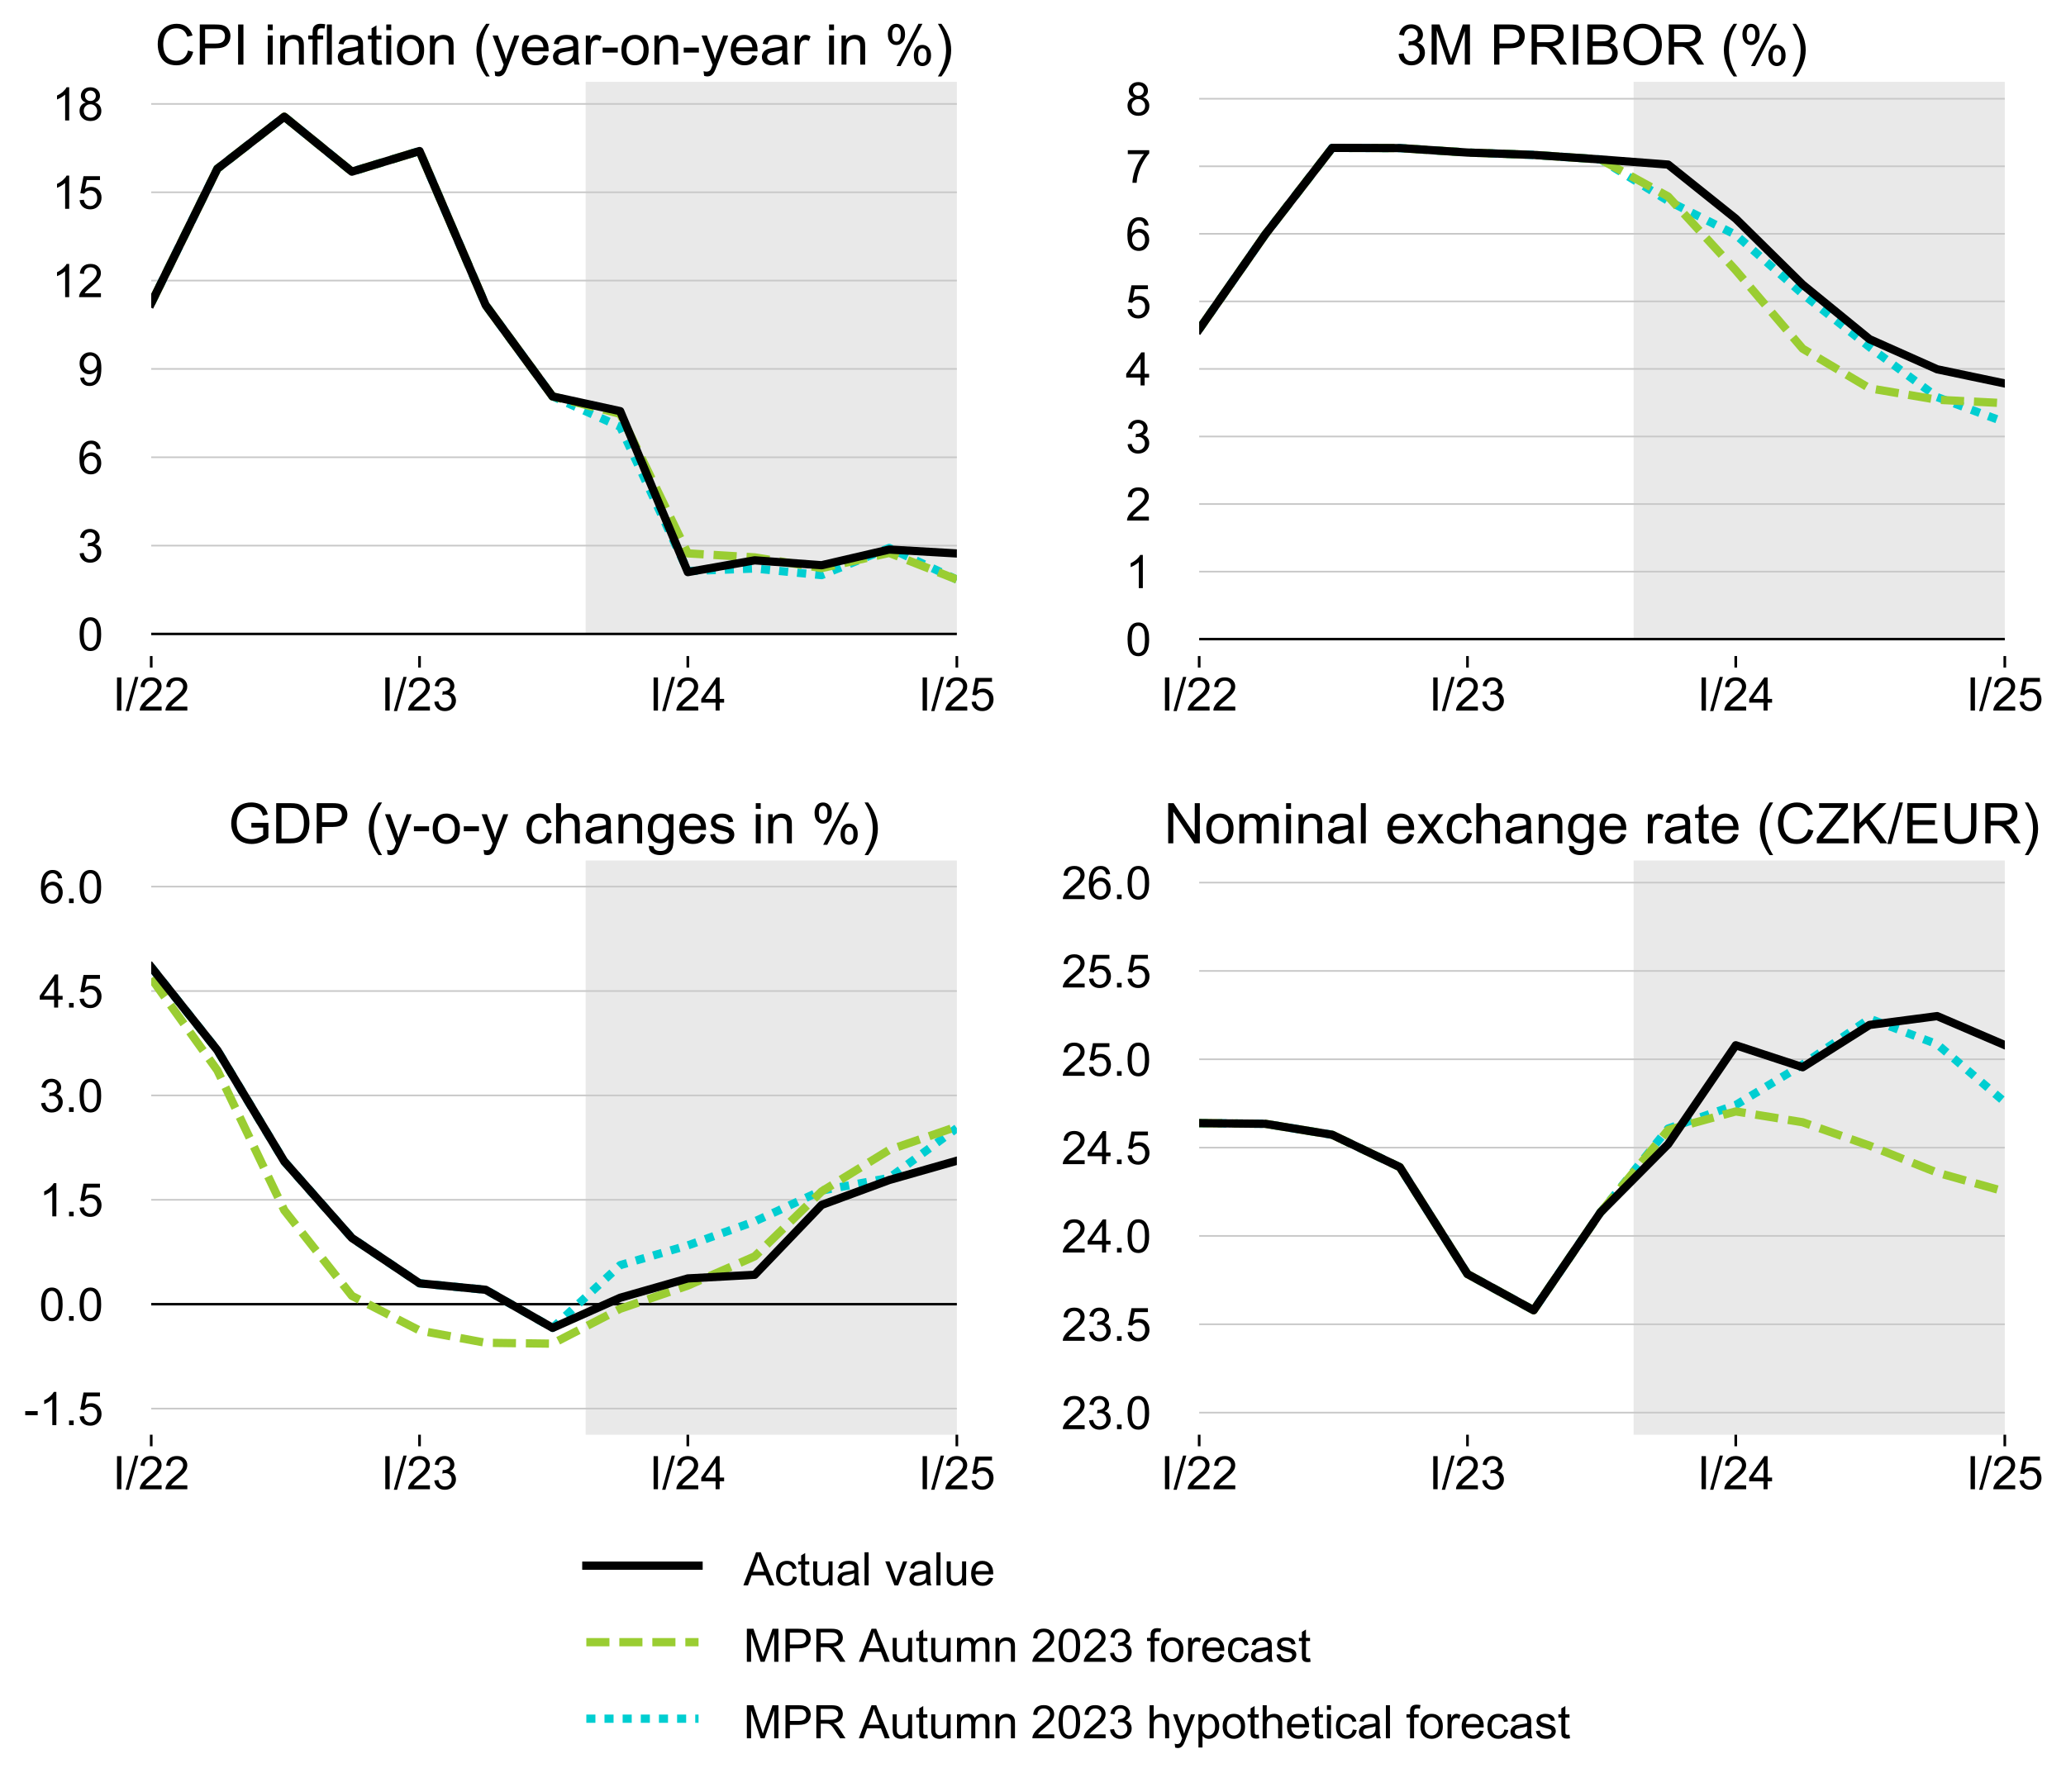 <?xml version="1.0" encoding="utf-8" standalone="no"?>
<!DOCTYPE svg PUBLIC "-//W3C//DTD SVG 1.1//EN"
  "http://www.w3.org/Graphics/SVG/1.1/DTD/svg11.dtd">
<!-- Created with matplotlib (http://matplotlib.org/) -->
<svg height="543pt" version="1.1" viewBox="0 0 626 543" width="626pt" xmlns="http://www.w3.org/2000/svg" xmlns:xlink="http://www.w3.org/1999/xlink">
 <defs>
  <style type="text/css">
*{stroke-linecap:butt;stroke-linejoin:round;}
  </style>
 </defs>
 <g id="figure_1">
  <g id="patch_1">
   <path d="M 0 543.791 
L 626.331 543.791 
L 626.331 -0 
L 0 -0 
z
" style="fill:none;"/>
  </g>
  <g id="axes_1">
   <g id="patch_2">
    <path d="M 45.822 198.827 
L 289.927 198.827 
L 289.927 24.807 
L 45.822 24.807 
z
" style="fill:none;"/>
   </g>
   <g id="patch_3">
    <path clip-path="url(#pa05638afe6)" d="M 177.451 192.134 
L 289.927 192.134 
L 289.927 24.807 
L 177.451 24.807 
z
" style="fill:#e9e9e9;"/>
   </g>
   <g id="matplotlib.axis_1">
    <g id="xtick_1">
     <g id="line2d_1">
      <defs>
       <path d="M 0 0 
L 0 3.5 
" id="m74f33ab940" style="stroke:#000000;stroke-width:0.8;"/>
      </defs>
      <g>
       <use style="stroke:#000000;stroke-width:0.8;" x="45.822" xlink:href="#m74f33ab940" y="198.827"/>
      </g>
     </g>
     <g id="text_1">
      <!-- I/22 -->
      <defs>
       <path d="M 9.328 0 
L 9.328 71.578 
L 18.797 71.578 
L 18.797 0 
z
" id="ArialMT-49"/>
       <path d="M 0 -1.219 
L 20.75 72.797 
L 27.781 72.797 
L 7.078 -1.219 
z
" id="ArialMT-2f"/>
       <path d="M 50.344 8.453 
L 50.344 0 
L 3.031 0 
Q 2.938 3.172 4.047 6.109 
Q 5.859 10.938 9.828 15.625 
Q 13.812 20.312 21.344 26.469 
Q 33.016 36.031 37.109 41.625 
Q 41.219 47.219 41.219 52.203 
Q 41.219 57.422 37.469 61 
Q 33.734 64.594 27.734 64.594 
Q 21.391 64.594 17.578 60.781 
Q 13.766 56.984 13.719 50.25 
L 4.688 51.172 
Q 5.609 61.281 11.656 66.578 
Q 17.719 71.875 27.938 71.875 
Q 38.234 71.875 44.234 66.156 
Q 50.25 60.453 50.25 52 
Q 50.25 47.703 48.484 43.547 
Q 46.734 39.406 42.656 34.812 
Q 38.578 30.219 29.109 22.219 
Q 21.188 15.578 18.938 13.203 
Q 16.703 10.844 15.234 8.453 
z
" id="ArialMT-32"/>
      </defs>
      <g transform="translate(34.147 215.348)scale(0.14 -0.14)">
       <use xlink:href="#ArialMT-49"/>
       <use x="27.783" xlink:href="#ArialMT-2f"/>
       <use x="55.566" xlink:href="#ArialMT-32"/>
       <use x="111.182" xlink:href="#ArialMT-32"/>
      </g>
     </g>
    </g>
    <g id="xtick_2">
     <g id="line2d_2">
      <g>
       <use style="stroke:#000000;stroke-width:0.8;" x="127.116" xlink:href="#m74f33ab940" y="198.827"/>
      </g>
     </g>
     <g id="text_2">
      <!-- I/23 -->
      <defs>
       <path d="M 4.203 18.891 
L 12.984 20.062 
Q 14.5 12.594 18.141 9.297 
Q 21.781 6 27 6 
Q 33.203 6 37.469 10.297 
Q 41.75 14.594 41.75 20.953 
Q 41.75 27 37.797 30.922 
Q 33.844 34.859 27.734 34.859 
Q 25.25 34.859 21.531 33.891 
L 22.516 41.609 
Q 23.391 41.5 23.922 41.5 
Q 29.547 41.5 34.031 44.422 
Q 38.531 47.359 38.531 53.469 
Q 38.531 58.297 35.25 61.469 
Q 31.984 64.656 26.812 64.656 
Q 21.688 64.656 18.266 61.422 
Q 14.844 58.203 13.875 51.766 
L 5.078 53.328 
Q 6.688 62.156 12.391 67.016 
Q 18.109 71.875 26.609 71.875 
Q 32.469 71.875 37.391 69.359 
Q 42.328 66.844 44.938 62.5 
Q 47.562 58.156 47.562 53.266 
Q 47.562 48.641 45.062 44.828 
Q 42.578 41.016 37.703 38.766 
Q 44.047 37.312 47.562 32.688 
Q 51.078 28.078 51.078 21.141 
Q 51.078 11.766 44.234 5.25 
Q 37.406 -1.266 26.953 -1.266 
Q 17.531 -1.266 11.297 4.344 
Q 5.078 9.969 4.203 18.891 
" id="ArialMT-33"/>
      </defs>
      <g transform="translate(115.441 215.348)scale(0.14 -0.14)">
       <use xlink:href="#ArialMT-49"/>
       <use x="27.783" xlink:href="#ArialMT-2f"/>
       <use x="55.566" xlink:href="#ArialMT-32"/>
       <use x="111.182" xlink:href="#ArialMT-33"/>
      </g>
     </g>
    </g>
    <g id="xtick_3">
     <g id="line2d_3">
      <g>
       <use style="stroke:#000000;stroke-width:0.8;" x="208.41" xlink:href="#m74f33ab940" y="198.827"/>
      </g>
     </g>
     <g id="text_3">
      <!-- I/24 -->
      <defs>
       <path d="M 32.328 0 
L 32.328 17.141 
L 1.266 17.141 
L 1.266 25.203 
L 33.938 71.578 
L 41.109 71.578 
L 41.109 25.203 
L 50.781 25.203 
L 50.781 17.141 
L 41.109 17.141 
L 41.109 0 
z
M 32.328 25.203 
L 32.328 57.469 
L 9.906 25.203 
z
" id="ArialMT-34"/>
      </defs>
      <g transform="translate(196.735 215.348)scale(0.14 -0.14)">
       <use xlink:href="#ArialMT-49"/>
       <use x="27.783" xlink:href="#ArialMT-2f"/>
       <use x="55.566" xlink:href="#ArialMT-32"/>
       <use x="111.182" xlink:href="#ArialMT-34"/>
      </g>
     </g>
    </g>
    <g id="xtick_4">
     <g id="line2d_4">
      <g>
       <use style="stroke:#000000;stroke-width:0.8;" x="289.927" xlink:href="#m74f33ab940" y="198.827"/>
      </g>
     </g>
     <g id="text_4">
      <!-- I/25 -->
      <defs>
       <path d="M 4.156 18.75 
L 13.375 19.531 
Q 14.406 12.797 18.141 9.391 
Q 21.875 6 27.156 6 
Q 33.5 6 37.891 10.781 
Q 42.281 15.578 42.281 23.484 
Q 42.281 31 38.062 35.344 
Q 33.844 39.703 27 39.703 
Q 22.75 39.703 19.328 37.766 
Q 15.922 35.844 13.969 32.766 
L 5.719 33.844 
L 12.641 70.609 
L 48.25 70.609 
L 48.25 62.203 
L 19.672 62.203 
L 15.828 42.969 
Q 22.266 47.469 29.344 47.469 
Q 38.719 47.469 45.156 40.969 
Q 51.609 34.469 51.609 24.266 
Q 51.609 14.547 45.953 7.469 
Q 39.062 -1.219 27.156 -1.219 
Q 17.391 -1.219 11.203 4.25 
Q 5.031 9.719 4.156 18.75 
" id="ArialMT-35"/>
      </defs>
      <g transform="translate(278.252 215.348)scale(0.14 -0.14)">
       <use xlink:href="#ArialMT-49"/>
       <use x="27.783" xlink:href="#ArialMT-2f"/>
       <use x="55.566" xlink:href="#ArialMT-32"/>
       <use x="111.182" xlink:href="#ArialMT-35"/>
      </g>
     </g>
    </g>
   </g>
   <g id="matplotlib.axis_2">
    <g id="ytick_1">
     <g id="text_5">
      <!-- 0 -->
      <defs>
       <path d="M 4.156 35.297 
Q 4.156 48 6.766 55.734 
Q 9.375 63.484 14.516 67.672 
Q 19.672 71.875 27.484 71.875 
Q 33.25 71.875 37.594 69.547 
Q 41.938 67.234 44.766 62.859 
Q 47.609 58.5 49.219 52.219 
Q 50.828 45.953 50.828 35.297 
Q 50.828 22.703 48.234 14.969 
Q 45.656 7.234 40.5 3 
Q 35.359 -1.219 27.484 -1.219 
Q 17.141 -1.219 11.234 6.203 
Q 4.156 15.141 4.156 35.297 
M 13.188 35.297 
Q 13.188 17.672 17.312 11.828 
Q 21.438 6 27.484 6 
Q 33.547 6 37.672 11.859 
Q 41.797 17.719 41.797 35.297 
Q 41.797 52.984 37.672 58.781 
Q 33.547 64.594 27.391 64.594 
Q 21.344 64.594 17.719 59.469 
Q 13.188 52.938 13.188 35.297 
" id="ArialMT-30"/>
      </defs>
      <g transform="translate(23.536 197.144)scale(0.14 -0.14)">
       <use xlink:href="#ArialMT-30"/>
      </g>
     </g>
    </g>
    <g id="ytick_2">
     <g id="text_6">
      <!-- 3 -->
      <g transform="translate(23.536 170.372)scale(0.14 -0.14)">
       <use xlink:href="#ArialMT-33"/>
      </g>
     </g>
    </g>
    <g id="ytick_3">
     <g id="text_7">
      <!-- 6 -->
      <defs>
       <path d="M 49.75 54.047 
L 41.016 53.375 
Q 39.844 58.547 37.703 60.891 
Q 34.125 64.656 28.906 64.656 
Q 24.703 64.656 21.531 62.312 
Q 17.391 59.281 14.984 53.469 
Q 12.594 47.656 12.5 36.922 
Q 15.672 41.75 20.266 44.094 
Q 24.859 46.438 29.891 46.438 
Q 38.672 46.438 44.844 39.969 
Q 51.031 33.5 51.031 23.25 
Q 51.031 16.5 48.125 10.719 
Q 45.219 4.938 40.141 1.859 
Q 35.062 -1.219 28.609 -1.219 
Q 17.625 -1.219 10.688 6.859 
Q 3.766 14.938 3.766 33.5 
Q 3.766 54.25 11.422 63.672 
Q 18.109 71.875 29.438 71.875 
Q 37.891 71.875 43.281 67.141 
Q 48.688 62.406 49.75 54.047 
M 13.875 23.188 
Q 13.875 18.656 15.797 14.5 
Q 17.719 10.359 21.188 8.172 
Q 24.656 6 28.469 6 
Q 34.031 6 38.031 10.484 
Q 42.047 14.984 42.047 22.703 
Q 42.047 30.125 38.078 34.391 
Q 34.125 38.672 28.125 38.672 
Q 22.172 38.672 18.016 34.391 
Q 13.875 30.125 13.875 23.188 
" id="ArialMT-36"/>
      </defs>
      <g transform="translate(23.536 143.599)scale(0.14 -0.14)">
       <use xlink:href="#ArialMT-36"/>
      </g>
     </g>
    </g>
    <g id="ytick_4">
     <g id="text_8">
      <!-- 9 -->
      <defs>
       <path d="M 5.469 16.547 
L 13.922 17.328 
Q 14.984 11.375 18.016 8.688 
Q 21.047 6 25.781 6 
Q 29.828 6 32.875 7.859 
Q 35.938 9.719 37.891 12.812 
Q 39.844 15.922 41.156 21.188 
Q 42.484 26.469 42.484 31.938 
Q 42.484 32.516 42.438 33.688 
Q 39.797 29.5 35.234 26.875 
Q 30.672 24.266 25.344 24.266 
Q 16.453 24.266 10.297 30.703 
Q 4.156 37.156 4.156 47.703 
Q 4.156 58.594 10.578 65.234 
Q 17 71.875 26.656 71.875 
Q 33.641 71.875 39.422 68.109 
Q 45.219 64.359 48.219 57.391 
Q 51.219 50.438 51.219 37.25 
Q 51.219 23.531 48.234 15.406 
Q 45.266 7.281 39.375 3.031 
Q 33.5 -1.219 25.594 -1.219 
Q 17.188 -1.219 11.859 3.438 
Q 6.547 8.109 5.469 16.547 
M 41.453 48.141 
Q 41.453 55.719 37.422 60.156 
Q 33.406 64.594 27.734 64.594 
Q 21.875 64.594 17.531 59.812 
Q 13.188 55.031 13.188 47.406 
Q 13.188 40.578 17.312 36.297 
Q 21.438 32.031 27.484 32.031 
Q 33.594 32.031 37.516 36.297 
Q 41.453 40.578 41.453 48.141 
" id="ArialMT-39"/>
      </defs>
      <g transform="translate(23.536 116.827)scale(0.14 -0.14)">
       <use xlink:href="#ArialMT-39"/>
      </g>
     </g>
    </g>
    <g id="ytick_5">
     <g id="text_9">
      <!-- 12 -->
      <defs>
       <path d="M 37.25 0 
L 28.469 0 
L 28.469 56 
Q 25.297 52.984 20.141 49.953 
Q 14.984 46.922 10.891 45.406 
L 10.891 53.906 
Q 18.266 57.375 23.781 62.297 
Q 29.297 67.234 31.594 71.875 
L 37.25 71.875 
z
" id="ArialMT-31"/>
      </defs>
      <g transform="translate(15.751 90.055)scale(0.14 -0.14)">
       <use xlink:href="#ArialMT-31"/>
       <use x="55.615" xlink:href="#ArialMT-32"/>
      </g>
     </g>
    </g>
    <g id="ytick_6">
     <g id="text_10">
      <!-- 15 -->
      <g transform="translate(15.751 63.283)scale(0.14 -0.14)">
       <use xlink:href="#ArialMT-31"/>
       <use x="55.615" xlink:href="#ArialMT-35"/>
      </g>
     </g>
    </g>
    <g id="ytick_7">
     <g id="text_11">
      <!-- 18 -->
      <defs>
       <path d="M 17.672 38.812 
Q 12.203 40.828 9.562 44.531 
Q 6.938 48.25 6.938 53.422 
Q 6.938 61.234 12.547 66.547 
Q 18.172 71.875 27.484 71.875 
Q 36.859 71.875 42.578 66.422 
Q 48.297 60.984 48.297 53.172 
Q 48.297 48.188 45.672 44.5 
Q 43.062 40.828 37.75 38.812 
Q 44.344 36.672 47.781 31.875 
Q 51.219 27.094 51.219 20.453 
Q 51.219 11.281 44.719 5.031 
Q 38.234 -1.219 27.641 -1.219 
Q 17.047 -1.219 10.547 5.047 
Q 4.047 11.328 4.047 20.703 
Q 4.047 27.688 7.594 32.391 
Q 11.141 37.109 17.672 38.812 
M 15.922 53.719 
Q 15.922 48.641 19.188 45.406 
Q 22.469 42.188 27.688 42.188 
Q 32.766 42.188 36.016 45.375 
Q 39.266 48.578 39.266 53.219 
Q 39.266 58.062 35.906 61.359 
Q 32.562 64.656 27.594 64.656 
Q 22.562 64.656 19.234 61.422 
Q 15.922 58.203 15.922 53.719 
M 13.094 20.656 
Q 13.094 16.891 14.875 13.375 
Q 16.656 9.859 20.172 7.922 
Q 23.688 6 27.734 6 
Q 34.031 6 38.125 10.047 
Q 42.234 14.109 42.234 20.359 
Q 42.234 26.703 38.016 30.859 
Q 33.797 35.016 27.438 35.016 
Q 21.234 35.016 17.156 30.906 
Q 13.094 26.812 13.094 20.656 
" id="ArialMT-38"/>
      </defs>
      <g transform="translate(15.751 36.51)scale(0.14 -0.14)">
       <use xlink:href="#ArialMT-31"/>
       <use x="55.615" xlink:href="#ArialMT-38"/>
      </g>
     </g>
    </g>
   </g>
   <g id="line2d_5">
    <path clip-path="url(#pa05638afe6)" d="M 45.822 192.134 
L 289.927 192.134 
" style="fill:none;stroke:#000000;stroke-linecap:square;stroke-width:0.75;"/>
   </g>
   <g id="line2d_6">
    <path clip-path="url(#pa05638afe6)" d="M 45.822 165.361 
L 289.927 165.361 
" style="fill:none;stroke:#c8c8c8;stroke-linecap:square;stroke-width:0.5;"/>
   </g>
   <g id="text_12">
    <!-- CPI inflation (year-on-year in %) -->
    <defs>
     <path d="M 58.797 25.094 
L 68.266 22.703 
Q 65.281 11.031 57.547 4.906 
Q 49.812 -1.219 38.625 -1.219 
Q 27.047 -1.219 19.797 3.484 
Q 12.547 8.203 8.766 17.141 
Q 4.984 26.078 4.984 36.328 
Q 4.984 47.516 9.25 55.828 
Q 13.531 64.156 21.406 68.469 
Q 29.297 72.797 38.766 72.797 
Q 49.516 72.797 56.828 67.328 
Q 64.156 61.859 67.047 51.953 
L 57.719 49.75 
Q 55.219 57.562 50.484 61.125 
Q 45.75 64.703 38.578 64.703 
Q 30.328 64.703 24.781 60.734 
Q 19.234 56.781 16.984 50.109 
Q 14.75 43.453 14.75 36.375 
Q 14.75 27.25 17.406 20.438 
Q 20.062 13.625 25.672 10.25 
Q 31.297 6.891 37.844 6.891 
Q 45.797 6.891 51.312 11.469 
Q 56.844 16.062 58.797 25.094 
" id="ArialMT-43"/>
     <path d="M 7.719 0 
L 7.719 71.578 
L 34.719 71.578 
Q 41.844 71.578 45.609 70.906 
Q 50.875 70.016 54.438 67.547 
Q 58.016 65.094 60.188 60.641 
Q 62.359 56.203 62.359 50.875 
Q 62.359 41.75 56.547 35.422 
Q 50.734 29.109 35.547 29.109 
L 17.188 29.109 
L 17.188 0 
z
M 17.188 37.547 
L 35.688 37.547 
Q 44.875 37.547 48.734 40.969 
Q 52.594 44.391 52.594 50.594 
Q 52.594 55.078 50.312 58.266 
Q 48.047 61.469 44.344 62.5 
Q 41.938 63.141 35.5 63.141 
L 17.188 63.141 
z
" id="ArialMT-50"/>
     <path id="ArialMT-20"/>
     <path d="M 6.641 61.469 
L 6.641 71.578 
L 15.438 71.578 
L 15.438 61.469 
z
M 6.641 0 
L 6.641 51.859 
L 15.438 51.859 
L 15.438 0 
z
" id="ArialMT-69"/>
     <path d="M 6.594 0 
L 6.594 51.859 
L 14.5 51.859 
L 14.5 44.484 
Q 20.219 53.031 31 53.031 
Q 35.688 53.031 39.625 51.344 
Q 43.562 49.656 45.516 46.922 
Q 47.469 44.188 48.25 40.438 
Q 48.734 37.984 48.734 31.891 
L 48.734 0 
L 39.938 0 
L 39.938 31.547 
Q 39.938 36.922 38.906 39.578 
Q 37.891 42.234 35.281 43.812 
Q 32.672 45.406 29.156 45.406 
Q 23.531 45.406 19.453 41.844 
Q 15.375 38.281 15.375 28.328 
L 15.375 0 
z
" id="ArialMT-6e"/>
     <path d="M 8.688 0 
L 8.688 45.016 
L 0.922 45.016 
L 0.922 51.859 
L 8.688 51.859 
L 8.688 57.375 
Q 8.688 62.594 9.625 65.141 
Q 10.891 68.562 14.078 70.672 
Q 17.281 72.797 23.047 72.797 
Q 26.766 72.797 31.25 71.922 
L 29.938 64.266 
Q 27.203 64.75 24.75 64.75 
Q 20.75 64.75 19.094 63.031 
Q 17.438 61.328 17.438 56.641 
L 17.438 51.859 
L 27.547 51.859 
L 27.547 45.016 
L 17.438 45.016 
L 17.438 0 
z
" id="ArialMT-66"/>
     <path d="M 6.391 0 
L 6.391 71.578 
L 15.188 71.578 
L 15.188 0 
z
" id="ArialMT-6c"/>
     <path d="M 40.438 6.391 
Q 35.547 2.25 31.031 0.531 
Q 26.516 -1.172 21.344 -1.172 
Q 12.797 -1.172 8.203 3 
Q 3.609 7.172 3.609 13.672 
Q 3.609 17.484 5.344 20.625 
Q 7.078 23.781 9.891 25.688 
Q 12.703 27.594 16.219 28.562 
Q 18.797 29.25 24.031 29.891 
Q 34.672 31.156 39.703 32.906 
Q 39.75 34.719 39.75 35.203 
Q 39.75 40.578 37.25 42.781 
Q 33.891 45.75 27.25 45.75 
Q 21.047 45.75 18.094 43.578 
Q 15.141 41.406 13.719 35.891 
L 5.125 37.062 
Q 6.297 42.578 8.984 45.969 
Q 11.672 49.359 16.75 51.188 
Q 21.828 53.031 28.516 53.031 
Q 35.156 53.031 39.297 51.469 
Q 43.453 49.906 45.406 47.531 
Q 47.359 45.172 48.141 41.547 
Q 48.578 39.312 48.578 33.453 
L 48.578 21.734 
Q 48.578 9.469 49.141 6.219 
Q 49.703 2.984 51.375 0 
L 42.188 0 
Q 40.828 2.734 40.438 6.391 
M 39.703 26.031 
Q 34.906 24.078 25.344 22.703 
Q 19.922 21.922 17.672 20.938 
Q 15.438 19.969 14.203 18.094 
Q 12.984 16.219 12.984 13.922 
Q 12.984 10.406 15.641 8.062 
Q 18.312 5.719 23.438 5.719 
Q 28.516 5.719 32.469 7.938 
Q 36.422 10.156 38.281 14.016 
Q 39.703 17 39.703 22.797 
z
" id="ArialMT-61"/>
     <path d="M 25.781 7.859 
L 27.047 0.094 
Q 23.344 -0.688 20.406 -0.688 
Q 15.625 -0.688 12.984 0.828 
Q 10.359 2.344 9.281 4.812 
Q 8.203 7.281 8.203 15.188 
L 8.203 45.016 
L 1.766 45.016 
L 1.766 51.859 
L 8.203 51.859 
L 8.203 64.703 
L 16.938 69.969 
L 16.938 51.859 
L 25.781 51.859 
L 25.781 45.016 
L 16.938 45.016 
L 16.938 14.703 
Q 16.938 10.938 17.406 9.859 
Q 17.875 8.797 18.922 8.156 
Q 19.969 7.516 21.922 7.516 
Q 23.391 7.516 25.781 7.859 
" id="ArialMT-74"/>
     <path d="M 3.328 25.922 
Q 3.328 40.328 11.328 47.266 
Q 18.016 53.031 27.641 53.031 
Q 38.328 53.031 45.109 46.016 
Q 51.906 39.016 51.906 26.656 
Q 51.906 16.656 48.906 10.906 
Q 45.906 5.172 40.156 2 
Q 34.422 -1.172 27.641 -1.172 
Q 16.75 -1.172 10.031 5.812 
Q 3.328 12.797 3.328 25.922 
M 12.359 25.922 
Q 12.359 15.969 16.703 11.016 
Q 21.047 6.062 27.641 6.062 
Q 34.188 6.062 38.531 11.031 
Q 42.875 16.016 42.875 26.219 
Q 42.875 35.844 38.5 40.797 
Q 34.125 45.75 27.641 45.75 
Q 21.047 45.75 16.703 40.812 
Q 12.359 35.891 12.359 25.922 
" id="ArialMT-6f"/>
     <path d="M 23.391 -21.047 
Q 16.109 -11.859 11.078 0.438 
Q 6.062 12.75 6.062 25.922 
Q 6.062 37.547 9.812 48.188 
Q 14.203 60.547 23.391 72.797 
L 29.688 72.797 
Q 23.781 62.641 21.875 58.297 
Q 18.891 51.562 17.188 44.234 
Q 15.094 35.109 15.094 25.875 
Q 15.094 2.391 29.688 -21.047 
z
" id="ArialMT-28"/>
     <path d="M 6.203 -19.969 
L 5.219 -11.719 
Q 8.109 -12.5 10.25 -12.5 
Q 13.188 -12.5 14.938 -11.516 
Q 16.703 -10.547 17.828 -8.797 
Q 18.656 -7.469 20.516 -2.25 
Q 20.75 -1.516 21.297 -0.094 
L 1.609 51.859 
L 11.078 51.859 
L 21.875 21.828 
Q 23.969 16.109 25.641 9.812 
Q 27.156 15.875 29.25 21.625 
L 40.328 51.859 
L 49.125 51.859 
L 29.391 -0.875 
Q 26.219 -9.422 24.469 -12.641 
Q 22.125 -17 19.094 -19.016 
Q 16.062 -21.047 11.859 -21.047 
Q 9.328 -21.047 6.203 -19.969 
" id="ArialMT-79"/>
     <path d="M 42.094 16.703 
L 51.172 15.578 
Q 49.031 7.625 43.219 3.219 
Q 37.406 -1.172 28.375 -1.172 
Q 17 -1.172 10.328 5.828 
Q 3.656 12.844 3.656 25.484 
Q 3.656 38.578 10.391 45.797 
Q 17.141 53.031 27.875 53.031 
Q 38.281 53.031 44.875 45.953 
Q 51.469 38.875 51.469 26.031 
Q 51.469 25.25 51.422 23.688 
L 12.75 23.688 
Q 13.234 15.141 17.578 10.594 
Q 21.922 6.062 28.422 6.062 
Q 33.25 6.062 36.672 8.594 
Q 40.094 11.141 42.094 16.703 
M 13.234 30.906 
L 42.188 30.906 
Q 41.609 37.453 38.875 40.719 
Q 34.672 45.797 27.984 45.797 
Q 21.922 45.797 17.797 41.75 
Q 13.672 37.703 13.234 30.906 
" id="ArialMT-65"/>
     <path d="M 6.5 0 
L 6.5 51.859 
L 14.406 51.859 
L 14.406 44 
Q 17.438 49.516 20 51.266 
Q 22.562 53.031 25.641 53.031 
Q 30.078 53.031 34.672 50.203 
L 31.641 42.047 
Q 28.422 43.953 25.203 43.953 
Q 22.312 43.953 20.016 42.219 
Q 17.719 40.484 16.75 37.406 
Q 15.281 32.719 15.281 27.156 
L 15.281 0 
z
" id="ArialMT-72"/>
     <path d="M 3.172 21.484 
L 3.172 30.328 
L 30.172 30.328 
L 30.172 21.484 
z
" id="ArialMT-2d"/>
     <path d="M 5.812 54.391 
Q 5.812 62.062 9.672 67.422 
Q 13.531 72.797 20.844 72.797 
Q 27.594 72.797 32 67.984 
Q 36.422 63.188 36.422 53.859 
Q 36.422 44.781 31.953 39.875 
Q 27.484 34.969 20.953 34.969 
Q 14.453 34.969 10.125 39.797 
Q 5.812 44.625 5.812 54.391 
M 21.094 66.75 
Q 17.828 66.75 15.656 63.906 
Q 13.484 61.078 13.484 53.516 
Q 13.484 46.625 15.672 43.812 
Q 17.875 41.016 21.094 41.016 
Q 24.422 41.016 26.594 43.844 
Q 28.766 46.688 28.766 54.203 
Q 28.766 61.141 26.562 63.938 
Q 24.359 66.75 21.094 66.75 
M 21.141 -2.641 
L 60.297 72.797 
L 67.438 72.797 
L 28.422 -2.641 
z
M 52.094 16.797 
Q 52.094 24.516 55.953 29.859 
Q 59.812 35.203 67.188 35.203 
Q 73.922 35.203 78.344 30.391 
Q 82.766 25.594 82.766 16.266 
Q 82.766 7.172 78.297 2.266 
Q 73.828 -2.641 67.234 -2.641 
Q 60.75 -2.641 56.422 2.219 
Q 52.094 7.078 52.094 16.797 
M 67.438 29.156 
Q 64.109 29.156 61.938 26.312 
Q 59.766 23.484 59.766 15.922 
Q 59.766 9.078 61.953 6.25 
Q 64.156 3.422 67.391 3.422 
Q 70.75 3.422 72.922 6.25 
Q 75.094 9.078 75.094 16.609 
Q 75.094 23.531 72.891 26.344 
Q 70.703 29.156 67.438 29.156 
" id="ArialMT-25"/>
     <path d="M 12.359 -21.047 
L 6.062 -21.047 
Q 20.656 2.391 20.656 25.875 
Q 20.656 35.062 18.562 44.094 
Q 16.891 51.422 13.922 58.156 
Q 12.016 62.547 6.062 72.797 
L 12.359 72.797 
Q 21.531 60.547 25.922 48.188 
Q 29.688 37.547 29.688 25.922 
Q 29.688 12.75 24.625 0.438 
Q 19.578 -11.859 12.359 -21.047 
" id="ArialMT-29"/>
    </defs>
    <g transform="translate(46.947 19.586)scale(0.17 -0.17)">
     <use xlink:href="#ArialMT-43"/>
     <use x="72.217" xlink:href="#ArialMT-50"/>
     <use x="138.916" xlink:href="#ArialMT-49"/>
     <use x="166.699" xlink:href="#ArialMT-20"/>
     <use x="194.482" xlink:href="#ArialMT-69"/>
     <use x="216.699" xlink:href="#ArialMT-6e"/>
     <use x="272.314" xlink:href="#ArialMT-66"/>
     <use x="300.098" xlink:href="#ArialMT-6c"/>
     <use x="322.314" xlink:href="#ArialMT-61"/>
     <use x="377.93" xlink:href="#ArialMT-74"/>
     <use x="405.713" xlink:href="#ArialMT-69"/>
     <use x="427.93" xlink:href="#ArialMT-6f"/>
     <use x="483.545" xlink:href="#ArialMT-6e"/>
     <use x="539.16" xlink:href="#ArialMT-20"/>
     <use x="566.943" xlink:href="#ArialMT-28"/>
     <use x="600.244" xlink:href="#ArialMT-79"/>
     <use x="650.244" xlink:href="#ArialMT-65"/>
     <use x="705.859" xlink:href="#ArialMT-61"/>
     <use x="761.475" xlink:href="#ArialMT-72"/>
     <use x="794.775" xlink:href="#ArialMT-2d"/>
     <use x="828.076" xlink:href="#ArialMT-6f"/>
     <use x="883.691" xlink:href="#ArialMT-6e"/>
     <use x="939.307" xlink:href="#ArialMT-2d"/>
     <use x="972.607" xlink:href="#ArialMT-79"/>
     <use x="1022.607" xlink:href="#ArialMT-65"/>
     <use x="1078.223" xlink:href="#ArialMT-61"/>
     <use x="1133.838" xlink:href="#ArialMT-72"/>
     <use x="1167.139" xlink:href="#ArialMT-20"/>
     <use x="1194.922" xlink:href="#ArialMT-69"/>
     <use x="1217.139" xlink:href="#ArialMT-6e"/>
     <use x="1272.754" xlink:href="#ArialMT-20"/>
     <use x="1300.537" xlink:href="#ArialMT-25"/>
     <use x="1389.453" xlink:href="#ArialMT-29"/>
    </g>
   </g>
   <g id="line2d_7">
    <path clip-path="url(#pa05638afe6)" d="M 45.822 138.589 
L 289.927 138.589 
" style="fill:none;stroke:#c8c8c8;stroke-linecap:square;stroke-width:0.5;"/>
   </g>
   <g id="line2d_8">
    <path clip-path="url(#pa05638afe6)" d="M 45.822 111.817 
L 289.927 111.817 
" style="fill:none;stroke:#c8c8c8;stroke-linecap:square;stroke-width:0.5;"/>
   </g>
   <g id="line2d_9">
    <path clip-path="url(#pa05638afe6)" d="M 45.822 85.044 
L 289.927 85.044 
" style="fill:none;stroke:#c8c8c8;stroke-linecap:square;stroke-width:0.5;"/>
   </g>
   <g id="line2d_10">
    <path clip-path="url(#pa05638afe6)" d="M 45.822 58.272 
L 289.927 58.272 
" style="fill:none;stroke:#c8c8c8;stroke-linecap:square;stroke-width:0.5;"/>
   </g>
   <g id="line2d_11">
    <path clip-path="url(#pa05638afe6)" d="M 45.822 31.5 
L 289.927 31.5 
" style="fill:none;stroke:#c8c8c8;stroke-linecap:square;stroke-width:0.5;"/>
   </g>
   <g id="line2d_12">
    <path clip-path="url(#pa05638afe6)" d="M 45.822 91.886 
L 65.867 51.133 
L 86.135 35.367 
L 106.625 52.025 
L 127.116 45.778 
L 147.161 92.481 
L 167.429 120.146 
L 187.919 129.339 
L 208.41 173.075 
L 228.678 172.301 
L 248.945 174.306 
L 269.436 166.063 
L 289.927 175.674 
" style="fill:none;stroke:#00ced1;stroke-dasharray:2.75,2.75;stroke-dashoffset:0;stroke-width:2.5;"/>
   </g>
   <g id="line2d_13">
    <path clip-path="url(#pa05638afe6)" d="M 45.822 91.886 
L 65.867 51.133 
L 86.135 35.367 
L 106.625 52.025 
L 127.116 45.778 
L 147.161 92.481 
L 167.429 120.146 
L 187.919 125.438 
L 208.41 167.716 
L 228.678 168.926 
L 248.945 172.182 
L 269.436 167.579 
L 289.927 175.646 
" style="fill:none;stroke:#9acd32;stroke-dasharray:7,3;stroke-dashoffset:0;stroke-width:2.5;"/>
   </g>
   <g id="line2d_14">
    <path clip-path="url(#pa05638afe6)" d="M 45.822 91.886 
L 65.867 51.133 
L 86.135 35.367 
L 106.625 52.025 
L 127.116 45.778 
L 147.161 92.481 
L 167.429 120.146 
L 187.919 124.608 
L 208.41 173.393 
L 228.678 169.823 
L 248.945 171.311 
L 269.436 166.551 
L 289.927 167.741 
" style="fill:none;stroke:#000000;stroke-linecap:square;stroke-width:2.5;"/>
   </g>
  </g>
  <g id="axes_2">
   <g id="patch_4">
    <path d="M 363.352 198.827 
L 607.457 198.827 
L 607.457 24.807 
L 363.352 24.807 
z
" style="fill:none;"/>
   </g>
   <g id="patch_5">
    <path clip-path="url(#pb5193efc0a)" d="M 494.981 193.708 
L 607.457 193.708 
L 607.457 24.807 
L 494.981 24.807 
z
" style="fill:#e9e9e9;"/>
   </g>
   <g id="matplotlib.axis_3">
    <g id="xtick_5">
     <g id="line2d_15">
      <g>
       <use style="stroke:#000000;stroke-width:0.8;" x="363.352" xlink:href="#m74f33ab940" y="198.827"/>
      </g>
     </g>
     <g id="text_13">
      <!-- I/22 -->
      <g transform="translate(351.677 215.348)scale(0.14 -0.14)">
       <use xlink:href="#ArialMT-49"/>
       <use x="27.783" xlink:href="#ArialMT-2f"/>
       <use x="55.566" xlink:href="#ArialMT-32"/>
       <use x="111.182" xlink:href="#ArialMT-32"/>
      </g>
     </g>
    </g>
    <g id="xtick_6">
     <g id="line2d_16">
      <g>
       <use style="stroke:#000000;stroke-width:0.8;" x="444.646" xlink:href="#m74f33ab940" y="198.827"/>
      </g>
     </g>
     <g id="text_14">
      <!-- I/23 -->
      <g transform="translate(432.971 215.348)scale(0.14 -0.14)">
       <use xlink:href="#ArialMT-49"/>
       <use x="27.783" xlink:href="#ArialMT-2f"/>
       <use x="55.566" xlink:href="#ArialMT-32"/>
       <use x="111.182" xlink:href="#ArialMT-33"/>
      </g>
     </g>
    </g>
    <g id="xtick_7">
     <g id="line2d_17">
      <g>
       <use style="stroke:#000000;stroke-width:0.8;" x="525.94" xlink:href="#m74f33ab940" y="198.827"/>
      </g>
     </g>
     <g id="text_15">
      <!-- I/24 -->
      <g transform="translate(514.265 215.348)scale(0.14 -0.14)">
       <use xlink:href="#ArialMT-49"/>
       <use x="27.783" xlink:href="#ArialMT-2f"/>
       <use x="55.566" xlink:href="#ArialMT-32"/>
       <use x="111.182" xlink:href="#ArialMT-34"/>
      </g>
     </g>
    </g>
    <g id="xtick_8">
     <g id="line2d_18">
      <g>
       <use style="stroke:#000000;stroke-width:0.8;" x="607.457" xlink:href="#m74f33ab940" y="198.827"/>
      </g>
     </g>
     <g id="text_16">
      <!-- I/25 -->
      <g transform="translate(595.782 215.348)scale(0.14 -0.14)">
       <use xlink:href="#ArialMT-49"/>
       <use x="27.783" xlink:href="#ArialMT-2f"/>
       <use x="55.566" xlink:href="#ArialMT-32"/>
       <use x="111.182" xlink:href="#ArialMT-35"/>
      </g>
     </g>
    </g>
   </g>
   <g id="matplotlib.axis_4">
    <g id="ytick_8">
     <g id="text_17">
      <!-- 0 -->
      <g transform="translate(341.066 198.719)scale(0.14 -0.14)">
       <use xlink:href="#ArialMT-30"/>
      </g>
     </g>
    </g>
    <g id="ytick_9">
     <g id="text_18">
      <!-- 1 -->
      <g transform="translate(341.066 178.246)scale(0.14 -0.14)">
       <use xlink:href="#ArialMT-31"/>
      </g>
     </g>
    </g>
    <g id="ytick_10">
     <g id="text_19">
      <!-- 2 -->
      <g transform="translate(341.066 157.773)scale(0.14 -0.14)">
       <use xlink:href="#ArialMT-32"/>
      </g>
     </g>
    </g>
    <g id="ytick_11">
     <g id="text_20">
      <!-- 3 -->
      <g transform="translate(341.066 137.3)scale(0.14 -0.14)">
       <use xlink:href="#ArialMT-33"/>
      </g>
     </g>
    </g>
    <g id="ytick_12">
     <g id="text_21">
      <!-- 4 -->
      <g transform="translate(341.066 116.827)scale(0.14 -0.14)">
       <use xlink:href="#ArialMT-34"/>
      </g>
     </g>
    </g>
    <g id="ytick_13">
     <g id="text_22">
      <!-- 5 -->
      <g transform="translate(341.066 96.354)scale(0.14 -0.14)">
       <use xlink:href="#ArialMT-35"/>
      </g>
     </g>
    </g>
    <g id="ytick_14">
     <g id="text_23">
      <!-- 6 -->
      <g transform="translate(341.066 75.881)scale(0.14 -0.14)">
       <use xlink:href="#ArialMT-36"/>
      </g>
     </g>
    </g>
    <g id="ytick_15">
     <g id="text_24">
      <!-- 7 -->
      <defs>
       <path d="M 4.734 62.203 
L 4.734 70.656 
L 51.078 70.656 
L 51.078 63.812 
Q 44.234 56.547 37.516 44.484 
Q 30.812 32.422 27.156 19.672 
Q 24.516 10.688 23.781 0 
L 14.75 0 
Q 14.891 8.453 18.062 20.406 
Q 21.234 32.375 27.172 43.484 
Q 33.109 54.594 39.797 62.203 
z
" id="ArialMT-37"/>
      </defs>
      <g transform="translate(341.066 55.408)scale(0.14 -0.14)">
       <use xlink:href="#ArialMT-37"/>
      </g>
     </g>
    </g>
    <g id="ytick_16">
     <g id="text_25">
      <!-- 8 -->
      <g transform="translate(341.066 34.935)scale(0.14 -0.14)">
       <use xlink:href="#ArialMT-38"/>
      </g>
     </g>
    </g>
   </g>
   <g id="line2d_19">
    <path clip-path="url(#pb5193efc0a)" d="M 363.352 193.708 
L 607.457 193.708 
" style="fill:none;stroke:#000000;stroke-linecap:square;stroke-width:0.75;"/>
   </g>
   <g id="line2d_20">
    <path clip-path="url(#pb5193efc0a)" d="M 363.352 173.236 
L 607.457 173.236 
" style="fill:none;stroke:#c8c8c8;stroke-linecap:square;stroke-width:0.5;"/>
   </g>
   <g id="text_26">
    <!-- 3M PRIBOR (%) -->
    <defs>
     <path d="M 7.422 0 
L 7.422 71.578 
L 21.688 71.578 
L 38.625 20.906 
Q 40.969 13.812 42.047 10.297 
Q 43.266 14.203 45.844 21.781 
L 62.984 71.578 
L 75.734 71.578 
L 75.734 0 
L 66.609 0 
L 66.609 59.906 
L 45.797 0 
L 37.25 0 
L 16.547 60.938 
L 16.547 0 
z
" id="ArialMT-4d"/>
     <path d="M 7.859 0 
L 7.859 71.578 
L 39.594 71.578 
Q 49.172 71.578 54.141 69.641 
Q 59.125 67.719 62.109 62.828 
Q 65.094 57.953 65.094 52.047 
Q 65.094 44.438 60.156 39.203 
Q 55.219 33.984 44.922 32.562 
Q 48.688 30.766 50.641 29 
Q 54.781 25.203 58.5 19.484 
L 70.953 0 
L 59.031 0 
L 49.562 14.891 
Q 45.406 21.344 42.719 24.75 
Q 40.047 28.172 37.922 29.531 
Q 35.797 30.906 33.594 31.453 
Q 31.984 31.781 28.328 31.781 
L 17.328 31.781 
L 17.328 0 
z
M 17.328 39.984 
L 37.703 39.984 
Q 44.188 39.984 47.844 41.328 
Q 51.516 42.672 53.422 45.625 
Q 55.328 48.578 55.328 52.047 
Q 55.328 57.125 51.641 60.391 
Q 47.953 63.672 39.984 63.672 
L 17.328 63.672 
z
" id="ArialMT-52"/>
     <path d="M 7.328 0 
L 7.328 71.578 
L 34.188 71.578 
Q 42.391 71.578 47.344 69.406 
Q 52.297 67.234 55.094 62.719 
Q 57.906 58.203 57.906 53.266 
Q 57.906 48.688 55.422 44.625 
Q 52.938 40.578 47.906 38.094 
Q 54.391 36.188 57.875 31.594 
Q 61.375 27 61.375 20.75 
Q 61.375 15.719 59.25 11.391 
Q 57.125 7.078 54 4.734 
Q 50.875 2.391 46.156 1.188 
Q 41.453 0 34.625 0 
z
M 16.797 41.5 
L 32.281 41.5 
Q 38.578 41.5 41.312 42.328 
Q 44.922 43.406 46.75 45.891 
Q 48.578 48.391 48.578 52.156 
Q 48.578 55.719 46.875 58.422 
Q 45.172 61.141 41.984 62.141 
Q 38.812 63.141 31.109 63.141 
L 16.797 63.141 
z
M 16.797 8.453 
L 34.625 8.453 
Q 39.203 8.453 41.062 8.797 
Q 44.344 9.375 46.531 10.734 
Q 48.734 12.109 50.141 14.719 
Q 51.562 17.328 51.562 20.75 
Q 51.562 24.75 49.516 27.703 
Q 47.469 30.672 43.828 31.859 
Q 40.188 33.062 33.344 33.062 
L 16.797 33.062 
z
" id="ArialMT-42"/>
     <path d="M 4.828 34.859 
Q 4.828 52.688 14.391 62.766 
Q 23.969 72.859 39.109 72.859 
Q 49.031 72.859 56.984 68.109 
Q 64.938 63.375 69.109 54.906 
Q 73.297 46.438 73.297 35.688 
Q 73.297 24.812 68.891 16.219 
Q 64.5 7.625 56.438 3.203 
Q 48.391 -1.219 39.062 -1.219 
Q 28.953 -1.219 20.984 3.656 
Q 13.031 8.547 8.922 16.984 
Q 4.828 25.438 4.828 34.859 
M 14.594 34.719 
Q 14.594 21.781 21.547 14.328 
Q 28.516 6.891 39.016 6.891 
Q 49.703 6.891 56.609 14.406 
Q 63.531 21.922 63.531 35.75 
Q 63.531 44.484 60.578 51 
Q 57.625 57.516 51.922 61.109 
Q 46.234 64.703 39.156 64.703 
Q 29.109 64.703 21.844 57.781 
Q 14.594 50.875 14.594 34.719 
" id="ArialMT-4f"/>
    </defs>
    <g transform="translate(423.066 19.586)scale(0.17 -0.17)">
     <use xlink:href="#ArialMT-33"/>
     <use x="55.615" xlink:href="#ArialMT-4d"/>
     <use x="138.916" xlink:href="#ArialMT-20"/>
     <use x="166.699" xlink:href="#ArialMT-50"/>
     <use x="233.398" xlink:href="#ArialMT-52"/>
     <use x="305.615" xlink:href="#ArialMT-49"/>
     <use x="333.398" xlink:href="#ArialMT-42"/>
     <use x="400.098" xlink:href="#ArialMT-4f"/>
     <use x="477.881" xlink:href="#ArialMT-52"/>
     <use x="550.098" xlink:href="#ArialMT-20"/>
     <use x="577.881" xlink:href="#ArialMT-28"/>
     <use x="611.182" xlink:href="#ArialMT-25"/>
     <use x="700.098" xlink:href="#ArialMT-29"/>
    </g>
   </g>
   <g id="line2d_21">
    <path clip-path="url(#pb5193efc0a)" d="M 363.352 152.763 
L 607.457 152.763 
" style="fill:none;stroke:#c8c8c8;stroke-linecap:square;stroke-width:0.5;"/>
   </g>
   <g id="line2d_22">
    <path clip-path="url(#pb5193efc0a)" d="M 363.352 132.29 
L 607.457 132.29 
" style="fill:none;stroke:#c8c8c8;stroke-linecap:square;stroke-width:0.5;"/>
   </g>
   <g id="line2d_23">
    <path clip-path="url(#pb5193efc0a)" d="M 363.352 111.817 
L 607.457 111.817 
" style="fill:none;stroke:#c8c8c8;stroke-linecap:square;stroke-width:0.5;"/>
   </g>
   <g id="line2d_24">
    <path clip-path="url(#pb5193efc0a)" d="M 363.352 91.344 
L 607.457 91.344 
" style="fill:none;stroke:#c8c8c8;stroke-linecap:square;stroke-width:0.5;"/>
   </g>
   <g id="line2d_25">
    <path clip-path="url(#pb5193efc0a)" d="M 363.352 70.871 
L 607.457 70.871 
" style="fill:none;stroke:#c8c8c8;stroke-linecap:square;stroke-width:0.5;"/>
   </g>
   <g id="line2d_26">
    <path clip-path="url(#pb5193efc0a)" d="M 363.352 50.398 
L 607.457 50.398 
" style="fill:none;stroke:#c8c8c8;stroke-linecap:square;stroke-width:0.5;"/>
   </g>
   <g id="line2d_27">
    <path clip-path="url(#pb5193efc0a)" d="M 363.352 29.925 
L 607.457 29.925 
" style="fill:none;stroke:#c8c8c8;stroke-linecap:square;stroke-width:0.5;"/>
   </g>
   <g id="line2d_28">
    <path clip-path="url(#pb5193efc0a)" d="M 363.352 99.78 
L 383.397 71.029 
L 403.665 44.815 
L 424.155 44.883 
L 444.646 46.234 
L 464.691 46.95 
L 484.959 48.319 
L 505.449 60.882 
L 525.94 71.182 
L 546.208 89.103 
L 566.475 105.208 
L 586.966 120.361 
L 607.457 127.952 
" style="fill:none;stroke:#00ced1;stroke-dasharray:2.75,2.75;stroke-dashoffset:0;stroke-width:2.5;"/>
   </g>
   <g id="line2d_29">
    <path clip-path="url(#pb5193efc0a)" d="M 363.352 99.78 
L 383.397 71.029 
L 403.665 44.815 
L 424.155 44.883 
L 444.646 46.234 
L 464.691 46.95 
L 484.959 48.319 
L 505.449 59.554 
L 525.94 81.922 
L 546.208 105.671 
L 566.475 117.688 
L 586.966 121.155 
L 607.457 122.198 
" style="fill:none;stroke:#9acd32;stroke-dasharray:7,3;stroke-dashoffset:0;stroke-width:2.5;"/>
   </g>
   <g id="line2d_30">
    <path clip-path="url(#pb5193efc0a)" d="M 363.352 99.78 
L 383.397 71.029 
L 403.665 44.815 
L 424.155 44.883 
L 444.646 46.234 
L 464.691 46.95 
L 484.959 48.319 
L 505.449 49.879 
L 525.94 66.283 
L 546.208 86.265 
L 566.475 102.799 
L 586.966 111.925 
L 607.457 116.227 
" style="fill:none;stroke:#000000;stroke-linecap:square;stroke-width:2.5;"/>
   </g>
  </g>
  <g id="axes_3">
   <g id="patch_6">
    <path d="M 45.822 434.827 
L 289.927 434.827 
L 289.927 260.807 
L 45.822 260.807 
z
" style="fill:none;"/>
   </g>
   <g id="patch_7">
    <path clip-path="url(#p2f3455bbc0)" d="M 177.451 434.827 
L 289.927 434.827 
L 289.927 260.807 
L 177.451 260.807 
z
" style="fill:#e9e9e9;"/>
   </g>
   <g id="matplotlib.axis_5">
    <g id="xtick_9">
     <g id="line2d_31">
      <g>
       <use style="stroke:#000000;stroke-width:0.8;" x="45.822" xlink:href="#m74f33ab940" y="434.827"/>
      </g>
     </g>
     <g id="text_27">
      <!-- I/22 -->
      <g transform="translate(34.147 451.348)scale(0.14 -0.14)">
       <use xlink:href="#ArialMT-49"/>
       <use x="27.783" xlink:href="#ArialMT-2f"/>
       <use x="55.566" xlink:href="#ArialMT-32"/>
       <use x="111.182" xlink:href="#ArialMT-32"/>
      </g>
     </g>
    </g>
    <g id="xtick_10">
     <g id="line2d_32">
      <g>
       <use style="stroke:#000000;stroke-width:0.8;" x="127.116" xlink:href="#m74f33ab940" y="434.827"/>
      </g>
     </g>
     <g id="text_28">
      <!-- I/23 -->
      <g transform="translate(115.441 451.348)scale(0.14 -0.14)">
       <use xlink:href="#ArialMT-49"/>
       <use x="27.783" xlink:href="#ArialMT-2f"/>
       <use x="55.566" xlink:href="#ArialMT-32"/>
       <use x="111.182" xlink:href="#ArialMT-33"/>
      </g>
     </g>
    </g>
    <g id="xtick_11">
     <g id="line2d_33">
      <g>
       <use style="stroke:#000000;stroke-width:0.8;" x="208.41" xlink:href="#m74f33ab940" y="434.827"/>
      </g>
     </g>
     <g id="text_29">
      <!-- I/24 -->
      <g transform="translate(196.735 451.348)scale(0.14 -0.14)">
       <use xlink:href="#ArialMT-49"/>
       <use x="27.783" xlink:href="#ArialMT-2f"/>
       <use x="55.566" xlink:href="#ArialMT-32"/>
       <use x="111.182" xlink:href="#ArialMT-34"/>
      </g>
     </g>
    </g>
    <g id="xtick_12">
     <g id="line2d_34">
      <g>
       <use style="stroke:#000000;stroke-width:0.8;" x="289.927" xlink:href="#m74f33ab940" y="434.827"/>
      </g>
     </g>
     <g id="text_30">
      <!-- I/25 -->
      <g transform="translate(278.252 451.348)scale(0.14 -0.14)">
       <use xlink:href="#ArialMT-49"/>
       <use x="27.783" xlink:href="#ArialMT-2f"/>
       <use x="55.566" xlink:href="#ArialMT-32"/>
       <use x="111.182" xlink:href="#ArialMT-35"/>
      </g>
     </g>
    </g>
   </g>
   <g id="matplotlib.axis_6">
    <g id="ytick_17">
     <g id="text_31">
      <!-- -1.5 -->
      <defs>
       <path d="M 9.078 0 
L 9.078 10.016 
L 19.094 10.016 
L 19.094 0 
z
" id="ArialMT-2e"/>
      </defs>
      <g transform="translate(7.2 431.927)scale(0.14 -0.14)">
       <use xlink:href="#ArialMT-2d"/>
       <use x="33.301" xlink:href="#ArialMT-31"/>
       <use x="88.916" xlink:href="#ArialMT-2e"/>
       <use x="116.699" xlink:href="#ArialMT-35"/>
      </g>
     </g>
    </g>
    <g id="ytick_18">
     <g id="text_32">
      <!-- 0.0 -->
      <g transform="translate(11.862 400.287)scale(0.14 -0.14)">
       <use xlink:href="#ArialMT-30"/>
       <use x="55.615" xlink:href="#ArialMT-2e"/>
       <use x="83.398" xlink:href="#ArialMT-30"/>
      </g>
     </g>
    </g>
    <g id="ytick_19">
     <g id="text_33">
      <!-- 1.5 -->
      <g transform="translate(11.862 368.647)scale(0.14 -0.14)">
       <use xlink:href="#ArialMT-31"/>
       <use x="55.615" xlink:href="#ArialMT-2e"/>
       <use x="83.398" xlink:href="#ArialMT-35"/>
      </g>
     </g>
    </g>
    <g id="ytick_20">
     <g id="text_34">
      <!-- 3.0 -->
      <g transform="translate(11.862 337.007)scale(0.14 -0.14)">
       <use xlink:href="#ArialMT-33"/>
       <use x="55.615" xlink:href="#ArialMT-2e"/>
       <use x="83.398" xlink:href="#ArialMT-30"/>
      </g>
     </g>
    </g>
    <g id="ytick_21">
     <g id="text_35">
      <!-- 4.5 -->
      <g transform="translate(11.862 305.367)scale(0.14 -0.14)">
       <use xlink:href="#ArialMT-34"/>
       <use x="55.615" xlink:href="#ArialMT-2e"/>
       <use x="83.398" xlink:href="#ArialMT-35"/>
      </g>
     </g>
    </g>
    <g id="ytick_22">
     <g id="text_36">
      <!-- 6.0 -->
      <g transform="translate(11.862 273.727)scale(0.14 -0.14)">
       <use xlink:href="#ArialMT-36"/>
       <use x="55.615" xlink:href="#ArialMT-2e"/>
       <use x="83.398" xlink:href="#ArialMT-30"/>
      </g>
     </g>
    </g>
   </g>
   <g id="line2d_35">
    <path clip-path="url(#p2f3455bbc0)" d="M 45.822 426.917 
L 289.927 426.917 
" style="fill:none;stroke:#c8c8c8;stroke-linecap:square;stroke-width:0.5;"/>
   </g>
   <g id="line2d_36">
    <path clip-path="url(#p2f3455bbc0)" d="M 45.822 395.277 
L 289.927 395.277 
" style="fill:none;stroke:#000000;stroke-linecap:square;stroke-width:0.75;"/>
   </g>
   <g id="text_37">
    <!-- GDP (y-o-y changes in %) -->
    <defs>
     <path d="M 41.219 28.078 
L 41.219 36.469 
L 71.531 36.531 
L 71.531 9.969 
Q 64.547 4.391 57.125 1.578 
Q 49.703 -1.219 41.891 -1.219 
Q 31.344 -1.219 22.719 3.297 
Q 14.109 7.812 9.719 16.359 
Q 5.328 24.906 5.328 35.453 
Q 5.328 45.906 9.688 54.953 
Q 14.062 64.016 22.266 68.406 
Q 30.469 72.797 41.156 72.797 
Q 48.922 72.797 55.188 70.281 
Q 61.469 67.781 65.031 63.281 
Q 68.609 58.797 70.453 51.562 
L 61.922 49.219 
Q 60.297 54.688 57.906 57.812 
Q 55.516 60.938 51.062 62.812 
Q 46.625 64.703 41.219 64.703 
Q 34.719 64.703 29.984 62.719 
Q 25.25 60.75 22.344 57.516 
Q 19.438 54.297 17.828 50.438 
Q 15.094 43.797 15.094 36.031 
Q 15.094 26.469 18.391 20.016 
Q 21.688 13.578 27.984 10.453 
Q 34.281 7.328 41.359 7.328 
Q 47.516 7.328 53.375 9.688 
Q 59.234 12.062 62.25 14.75 
L 62.25 28.078 
z
" id="ArialMT-47"/>
     <path d="M 7.719 0 
L 7.719 71.578 
L 32.375 71.578 
Q 40.719 71.578 45.125 70.562 
Q 51.266 69.141 55.609 65.438 
Q 61.281 60.641 64.078 53.188 
Q 66.891 45.75 66.891 36.188 
Q 66.891 28.031 64.984 21.734 
Q 63.094 15.438 60.109 11.297 
Q 57.125 7.172 53.578 4.797 
Q 50.047 2.438 45.047 1.219 
Q 40.047 0 33.547 0 
z
M 17.188 8.453 
L 32.469 8.453 
Q 39.547 8.453 43.578 9.766 
Q 47.609 11.078 50 13.484 
Q 53.375 16.844 55.25 22.531 
Q 57.125 28.219 57.125 36.328 
Q 57.125 47.562 53.438 53.594 
Q 49.75 59.625 44.484 61.672 
Q 40.672 63.141 32.234 63.141 
L 17.188 63.141 
z
" id="ArialMT-44"/>
     <path d="M 40.438 19 
L 49.078 17.875 
Q 47.656 8.938 41.812 3.875 
Q 35.984 -1.172 27.484 -1.172 
Q 16.844 -1.172 10.375 5.781 
Q 3.906 12.75 3.906 25.734 
Q 3.906 34.125 6.688 40.422 
Q 9.469 46.734 15.156 49.875 
Q 20.844 53.031 27.547 53.031 
Q 35.984 53.031 41.359 48.75 
Q 46.734 44.484 48.25 36.625 
L 39.703 35.297 
Q 38.484 40.531 35.375 43.156 
Q 32.281 45.797 27.875 45.797 
Q 21.234 45.797 17.078 41.031 
Q 12.938 36.281 12.938 25.984 
Q 12.938 15.531 16.938 10.797 
Q 20.953 6.062 27.391 6.062 
Q 32.562 6.062 36.031 9.234 
Q 39.5 12.406 40.438 19 
" id="ArialMT-63"/>
     <path d="M 6.594 0 
L 6.594 71.578 
L 15.375 71.578 
L 15.375 45.906 
Q 21.531 53.031 30.906 53.031 
Q 36.672 53.031 40.922 50.75 
Q 45.172 48.484 47 44.484 
Q 48.828 40.484 48.828 32.859 
L 48.828 0 
L 40.047 0 
L 40.047 32.859 
Q 40.047 39.453 37.188 42.453 
Q 34.328 45.453 29.109 45.453 
Q 25.203 45.453 21.75 43.422 
Q 18.312 41.406 16.844 37.938 
Q 15.375 34.469 15.375 28.375 
L 15.375 0 
z
" id="ArialMT-68"/>
     <path d="M 4.984 -4.297 
L 13.531 -5.562 
Q 14.062 -9.516 16.5 -11.328 
Q 19.781 -13.766 25.438 -13.766 
Q 31.547 -13.766 34.859 -11.328 
Q 38.188 -8.891 39.359 -4.5 
Q 40.047 -1.812 39.984 6.781 
Q 34.234 0 25.641 0 
Q 14.938 0 9.078 7.719 
Q 3.219 15.438 3.219 26.219 
Q 3.219 33.641 5.906 39.906 
Q 8.594 46.188 13.688 49.609 
Q 18.797 53.031 25.688 53.031 
Q 34.859 53.031 40.828 45.609 
L 40.828 51.859 
L 48.922 51.859 
L 48.922 7.031 
Q 48.922 -5.078 46.453 -10.125 
Q 44 -15.188 38.641 -18.109 
Q 33.297 -21.047 25.484 -21.047 
Q 16.219 -21.047 10.5 -16.875 
Q 4.781 -12.703 4.984 -4.297 
M 12.25 26.859 
Q 12.25 16.656 16.297 11.969 
Q 20.359 7.281 26.469 7.281 
Q 32.516 7.281 36.609 11.938 
Q 40.719 16.609 40.719 26.562 
Q 40.719 36.078 36.5 40.906 
Q 32.281 45.75 26.312 45.75 
Q 20.453 45.75 16.344 40.984 
Q 12.25 36.234 12.25 26.859 
" id="ArialMT-67"/>
     <path d="M 3.078 15.484 
L 11.766 16.844 
Q 12.5 11.625 15.844 8.844 
Q 19.188 6.062 25.203 6.062 
Q 31.25 6.062 34.172 8.516 
Q 37.109 10.984 37.109 14.312 
Q 37.109 17.281 34.516 19 
Q 32.719 20.172 25.531 21.969 
Q 15.875 24.422 12.141 26.203 
Q 8.406 27.984 6.469 31.125 
Q 4.547 34.281 4.547 38.094 
Q 4.547 41.547 6.125 44.5 
Q 7.719 47.469 10.453 49.422 
Q 12.5 50.922 16.031 51.969 
Q 19.578 53.031 23.641 53.031 
Q 29.734 53.031 34.344 51.266 
Q 38.969 49.516 41.156 46.5 
Q 43.359 43.5 44.188 38.484 
L 35.594 37.312 
Q 35.016 41.312 32.203 43.547 
Q 29.391 45.797 24.266 45.797 
Q 18.219 45.797 15.625 43.797 
Q 13.031 41.797 13.031 39.109 
Q 13.031 37.406 14.109 36.031 
Q 15.188 34.625 17.484 33.688 
Q 18.797 33.203 25.25 31.453 
Q 34.578 28.953 38.25 27.359 
Q 41.938 25.781 44.031 22.75 
Q 46.141 19.734 46.141 15.234 
Q 46.141 10.844 43.578 6.953 
Q 41.016 3.078 36.172 0.953 
Q 31.344 -1.172 25.25 -1.172 
Q 15.141 -1.172 9.844 3.031 
Q 4.547 7.234 3.078 15.484 
" id="ArialMT-73"/>
    </defs>
    <g transform="translate(69.155 255.586)scale(0.17 -0.17)">
     <use xlink:href="#ArialMT-47"/>
     <use x="77.783" xlink:href="#ArialMT-44"/>
     <use x="150" xlink:href="#ArialMT-50"/>
     <use x="216.684" xlink:href="#ArialMT-20"/>
     <use x="244.467" xlink:href="#ArialMT-28"/>
     <use x="277.768" xlink:href="#ArialMT-79"/>
     <use x="327.768" xlink:href="#ArialMT-2d"/>
     <use x="361.068" xlink:href="#ArialMT-6f"/>
     <use x="416.684" xlink:href="#ArialMT-2d"/>
     <use x="449.984" xlink:href="#ArialMT-79"/>
     <use x="499.984" xlink:href="#ArialMT-20"/>
     <use x="527.768" xlink:href="#ArialMT-63"/>
     <use x="577.768" xlink:href="#ArialMT-68"/>
     <use x="633.383" xlink:href="#ArialMT-61"/>
     <use x="688.998" xlink:href="#ArialMT-6e"/>
     <use x="744.613" xlink:href="#ArialMT-67"/>
     <use x="800.229" xlink:href="#ArialMT-65"/>
     <use x="855.844" xlink:href="#ArialMT-73"/>
     <use x="905.844" xlink:href="#ArialMT-20"/>
     <use x="933.627" xlink:href="#ArialMT-69"/>
     <use x="955.844" xlink:href="#ArialMT-6e"/>
     <use x="1011.459" xlink:href="#ArialMT-20"/>
     <use x="1039.242" xlink:href="#ArialMT-25"/>
     <use x="1128.158" xlink:href="#ArialMT-29"/>
    </g>
   </g>
   <g id="line2d_37">
    <path clip-path="url(#p2f3455bbc0)" d="M 45.822 363.637 
L 289.927 363.637 
" style="fill:none;stroke:#c8c8c8;stroke-linecap:square;stroke-width:0.5;"/>
   </g>
   <g id="line2d_38">
    <path clip-path="url(#p2f3455bbc0)" d="M 45.822 331.997 
L 289.927 331.997 
" style="fill:none;stroke:#c8c8c8;stroke-linecap:square;stroke-width:0.5;"/>
   </g>
   <g id="line2d_39">
    <path clip-path="url(#p2f3455bbc0)" d="M 45.822 300.357 
L 289.927 300.357 
" style="fill:none;stroke:#c8c8c8;stroke-linecap:square;stroke-width:0.5;"/>
   </g>
   <g id="line2d_40">
    <path clip-path="url(#p2f3455bbc0)" d="M 45.822 268.717 
L 289.927 268.717 
" style="fill:none;stroke:#c8c8c8;stroke-linecap:square;stroke-width:0.5;"/>
   </g>
   <g id="line2d_41">
    <path clip-path="url(#p2f3455bbc0)" d="M 45.822 293.107 
L 65.867 318.321 
L 86.135 351.993 
L 106.625 375.205 
L 127.116 388.946 
L 147.161 390.906 
L 167.429 402.452 
L 187.919 383.44 
L 208.41 377.462 
L 228.678 370.192 
L 248.945 360.834 
L 269.436 356.994 
L 289.927 341.909 
" style="fill:none;stroke:#00ced1;stroke-dasharray:2.75,2.75;stroke-dashoffset:0;stroke-width:2.5;"/>
   </g>
   <g id="line2d_42">
    <path clip-path="url(#p2f3455bbc0)" d="M 45.822 296.501 
L 65.867 324.412 
L 86.135 366.799 
L 106.625 392.745 
L 127.116 403.246 
L 147.161 406.974 
L 167.429 407.236 
L 187.919 396.667 
L 208.41 389.634 
L 228.678 380.777 
L 248.945 361.106 
L 269.436 348.514 
L 289.927 341.455 
" style="fill:none;stroke:#9acd32;stroke-dasharray:7,3;stroke-dashoffset:0;stroke-width:2.5;"/>
   </g>
   <g id="line2d_43">
    <path clip-path="url(#p2f3455bbc0)" d="M 45.822 293.107 
L 65.867 318.321 
L 86.135 351.993 
L 106.625 375.205 
L 127.116 388.946 
L 147.161 390.906 
L 167.429 402.452 
L 187.919 393.322 
L 208.41 387.465 
L 228.678 386.363 
L 248.945 365.199 
L 269.436 357.64 
L 289.927 351.8 
" style="fill:none;stroke:#000000;stroke-linecap:square;stroke-width:2.5;"/>
   </g>
  </g>
  <g id="axes_4">
   <g id="patch_8">
    <path d="M 363.352 434.827 
L 607.457 434.827 
L 607.457 260.807 
L 363.352 260.807 
z
" style="fill:none;"/>
   </g>
   <g id="patch_9">
    <path clip-path="url(#p8d43d68027)" d="M 494.981 434.827 
L 607.457 434.827 
L 607.457 260.807 
L 494.981 260.807 
z
" style="fill:#e9e9e9;"/>
   </g>
   <g id="matplotlib.axis_7">
    <g id="xtick_13">
     <g id="line2d_44">
      <g>
       <use style="stroke:#000000;stroke-width:0.8;" x="363.352" xlink:href="#m74f33ab940" y="434.827"/>
      </g>
     </g>
     <g id="text_38">
      <!-- I/22 -->
      <g transform="translate(351.677 451.348)scale(0.14 -0.14)">
       <use xlink:href="#ArialMT-49"/>
       <use x="27.783" xlink:href="#ArialMT-2f"/>
       <use x="55.566" xlink:href="#ArialMT-32"/>
       <use x="111.182" xlink:href="#ArialMT-32"/>
      </g>
     </g>
    </g>
    <g id="xtick_14">
     <g id="line2d_45">
      <g>
       <use style="stroke:#000000;stroke-width:0.8;" x="444.646" xlink:href="#m74f33ab940" y="434.827"/>
      </g>
     </g>
     <g id="text_39">
      <!-- I/23 -->
      <g transform="translate(432.971 451.348)scale(0.14 -0.14)">
       <use xlink:href="#ArialMT-49"/>
       <use x="27.783" xlink:href="#ArialMT-2f"/>
       <use x="55.566" xlink:href="#ArialMT-32"/>
       <use x="111.182" xlink:href="#ArialMT-33"/>
      </g>
     </g>
    </g>
    <g id="xtick_15">
     <g id="line2d_46">
      <g>
       <use style="stroke:#000000;stroke-width:0.8;" x="525.94" xlink:href="#m74f33ab940" y="434.827"/>
      </g>
     </g>
     <g id="text_40">
      <!-- I/24 -->
      <g transform="translate(514.265 451.348)scale(0.14 -0.14)">
       <use xlink:href="#ArialMT-49"/>
       <use x="27.783" xlink:href="#ArialMT-2f"/>
       <use x="55.566" xlink:href="#ArialMT-32"/>
       <use x="111.182" xlink:href="#ArialMT-34"/>
      </g>
     </g>
    </g>
    <g id="xtick_16">
     <g id="line2d_47">
      <g>
       <use style="stroke:#000000;stroke-width:0.8;" x="607.457" xlink:href="#m74f33ab940" y="434.827"/>
      </g>
     </g>
     <g id="text_41">
      <!-- I/25 -->
      <g transform="translate(595.782 451.348)scale(0.14 -0.14)">
       <use xlink:href="#ArialMT-49"/>
       <use x="27.783" xlink:href="#ArialMT-2f"/>
       <use x="55.566" xlink:href="#ArialMT-32"/>
       <use x="111.182" xlink:href="#ArialMT-35"/>
      </g>
     </g>
    </g>
   </g>
   <g id="matplotlib.axis_8">
    <g id="ytick_23">
     <g id="text_42">
      <!-- 23.0 -->
      <g transform="translate(321.606 433.144)scale(0.14 -0.14)">
       <use xlink:href="#ArialMT-32"/>
       <use x="55.615" xlink:href="#ArialMT-33"/>
       <use x="111.23" xlink:href="#ArialMT-2e"/>
       <use x="139.014" xlink:href="#ArialMT-30"/>
      </g>
     </g>
    </g>
    <g id="ytick_24">
     <g id="text_43">
      <!-- 23.5 -->
      <g transform="translate(321.606 406.372)scale(0.14 -0.14)">
       <use xlink:href="#ArialMT-32"/>
       <use x="55.615" xlink:href="#ArialMT-33"/>
       <use x="111.23" xlink:href="#ArialMT-2e"/>
       <use x="139.014" xlink:href="#ArialMT-35"/>
      </g>
     </g>
    </g>
    <g id="ytick_25">
     <g id="text_44">
      <!-- 24.0 -->
      <g transform="translate(321.606 379.599)scale(0.14 -0.14)">
       <use xlink:href="#ArialMT-32"/>
       <use x="55.615" xlink:href="#ArialMT-34"/>
       <use x="111.23" xlink:href="#ArialMT-2e"/>
       <use x="139.014" xlink:href="#ArialMT-30"/>
      </g>
     </g>
    </g>
    <g id="ytick_26">
     <g id="text_45">
      <!-- 24.5 -->
      <g transform="translate(321.606 352.827)scale(0.14 -0.14)">
       <use xlink:href="#ArialMT-32"/>
       <use x="55.615" xlink:href="#ArialMT-34"/>
       <use x="111.23" xlink:href="#ArialMT-2e"/>
       <use x="139.014" xlink:href="#ArialMT-35"/>
      </g>
     </g>
    </g>
    <g id="ytick_27">
     <g id="text_46">
      <!-- 25.0 -->
      <g transform="translate(321.606 326.055)scale(0.14 -0.14)">
       <use xlink:href="#ArialMT-32"/>
       <use x="55.615" xlink:href="#ArialMT-35"/>
       <use x="111.23" xlink:href="#ArialMT-2e"/>
       <use x="139.014" xlink:href="#ArialMT-30"/>
      </g>
     </g>
    </g>
    <g id="ytick_28">
     <g id="text_47">
      <!-- 25.5 -->
      <g transform="translate(321.606 299.283)scale(0.14 -0.14)">
       <use xlink:href="#ArialMT-32"/>
       <use x="55.615" xlink:href="#ArialMT-35"/>
       <use x="111.23" xlink:href="#ArialMT-2e"/>
       <use x="139.014" xlink:href="#ArialMT-35"/>
      </g>
     </g>
    </g>
    <g id="ytick_29">
     <g id="text_48">
      <!-- 26.0 -->
      <g transform="translate(321.606 272.51)scale(0.14 -0.14)">
       <use xlink:href="#ArialMT-32"/>
       <use x="55.615" xlink:href="#ArialMT-36"/>
       <use x="111.23" xlink:href="#ArialMT-2e"/>
       <use x="139.014" xlink:href="#ArialMT-30"/>
      </g>
     </g>
    </g>
   </g>
   <g id="line2d_48">
    <path clip-path="url(#p8d43d68027)" d="M 363.352 428.134 
L 607.457 428.134 
" style="fill:none;stroke:#c8c8c8;stroke-linecap:square;stroke-width:0.5;"/>
   </g>
   <g id="line2d_49">
    <path clip-path="url(#p8d43d68027)" d="M 363.352 401.361 
L 607.457 401.361 
" style="fill:none;stroke:#c8c8c8;stroke-linecap:square;stroke-width:0.5;"/>
   </g>
   <g id="text_49">
    <!-- Nominal exchange rate (CZK/EUR) -->
    <defs>
     <path d="M 7.625 0 
L 7.625 71.578 
L 17.328 71.578 
L 54.938 15.375 
L 54.938 71.578 
L 64.016 71.578 
L 64.016 0 
L 54.297 0 
L 16.703 56.25 
L 16.703 0 
z
" id="ArialMT-4e"/>
     <path d="M 6.594 0 
L 6.594 51.859 
L 14.453 51.859 
L 14.453 44.578 
Q 16.891 48.391 20.938 50.703 
Q 25 53.031 30.172 53.031 
Q 35.938 53.031 39.625 50.641 
Q 43.312 48.25 44.828 43.953 
Q 50.984 53.031 60.844 53.031 
Q 68.562 53.031 72.703 48.75 
Q 76.859 44.484 76.859 35.594 
L 76.859 0 
L 68.109 0 
L 68.109 32.672 
Q 68.109 37.938 67.25 40.25 
Q 66.406 42.578 64.156 43.984 
Q 61.922 45.406 58.891 45.406 
Q 53.422 45.406 49.797 41.766 
Q 46.188 38.141 46.188 30.125 
L 46.188 0 
L 37.406 0 
L 37.406 33.688 
Q 37.406 39.547 35.25 42.469 
Q 33.109 45.406 28.219 45.406 
Q 24.516 45.406 21.359 43.453 
Q 18.219 41.5 16.797 37.734 
Q 15.375 33.984 15.375 26.906 
L 15.375 0 
z
" id="ArialMT-6d"/>
     <path d="M 0.734 0 
L 19.672 26.953 
L 2.156 51.859 
L 13.141 51.859 
L 21.094 39.703 
Q 23.344 36.234 24.703 33.891 
Q 26.859 37.109 28.656 39.594 
L 37.406 51.859 
L 47.906 51.859 
L 29.984 27.438 
L 49.266 0 
L 38.484 0 
L 27.828 16.109 
L 25 20.453 
L 11.375 0 
z
" id="ArialMT-78"/>
     <path d="M 2 0 
L 2 8.797 
L 38.672 54.641 
Q 42.578 59.516 46.094 63.141 
L 6.156 63.141 
L 6.156 71.578 
L 57.422 71.578 
L 57.422 63.141 
L 17.234 13.484 
L 12.891 8.453 
L 58.594 8.453 
L 58.594 0 
z
" id="ArialMT-5a"/>
     <path d="M 7.328 0 
L 7.328 71.578 
L 16.797 71.578 
L 16.797 36.078 
L 52.344 71.578 
L 65.188 71.578 
L 35.156 42.578 
L 66.5 0 
L 54 0 
L 28.516 36.234 
L 16.797 24.812 
L 16.797 0 
z
" id="ArialMT-4b"/>
     <path d="M 7.906 0 
L 7.906 71.578 
L 59.672 71.578 
L 59.672 63.141 
L 17.391 63.141 
L 17.391 41.219 
L 56.984 41.219 
L 56.984 32.812 
L 17.391 32.812 
L 17.391 8.453 
L 61.328 8.453 
L 61.328 0 
z
" id="ArialMT-45"/>
     <path d="M 54.688 71.578 
L 64.156 71.578 
L 64.156 30.219 
Q 64.156 19.438 61.719 13.078 
Q 59.281 6.734 52.906 2.75 
Q 46.531 -1.219 36.188 -1.219 
Q 26.125 -1.219 19.719 2.25 
Q 13.328 5.719 10.594 12.281 
Q 7.859 18.844 7.859 30.219 
L 7.859 71.578 
L 17.328 71.578 
L 17.328 30.281 
Q 17.328 20.953 19.062 16.531 
Q 20.797 12.109 25.016 9.719 
Q 29.25 7.328 35.359 7.328 
Q 45.797 7.328 50.234 12.062 
Q 54.688 16.797 54.688 30.281 
z
" id="ArialMT-55"/>
    </defs>
    <g transform="translate(352.669 255.586)scale(0.17 -0.17)">
     <use xlink:href="#ArialMT-4e"/>
     <use x="72.217" xlink:href="#ArialMT-6f"/>
     <use x="127.832" xlink:href="#ArialMT-6d"/>
     <use x="211.133" xlink:href="#ArialMT-69"/>
     <use x="233.35" xlink:href="#ArialMT-6e"/>
     <use x="288.965" xlink:href="#ArialMT-61"/>
     <use x="344.58" xlink:href="#ArialMT-6c"/>
     <use x="366.797" xlink:href="#ArialMT-20"/>
     <use x="394.58" xlink:href="#ArialMT-65"/>
     <use x="450.195" xlink:href="#ArialMT-78"/>
     <use x="500.195" xlink:href="#ArialMT-63"/>
     <use x="550.195" xlink:href="#ArialMT-68"/>
     <use x="605.811" xlink:href="#ArialMT-61"/>
     <use x="661.426" xlink:href="#ArialMT-6e"/>
     <use x="717.041" xlink:href="#ArialMT-67"/>
     <use x="772.656" xlink:href="#ArialMT-65"/>
     <use x="828.271" xlink:href="#ArialMT-20"/>
     <use x="856.055" xlink:href="#ArialMT-72"/>
     <use x="889.355" xlink:href="#ArialMT-61"/>
     <use x="944.971" xlink:href="#ArialMT-74"/>
     <use x="972.754" xlink:href="#ArialMT-65"/>
     <use x="1028.369" xlink:href="#ArialMT-20"/>
     <use x="1056.152" xlink:href="#ArialMT-28"/>
     <use x="1089.453" xlink:href="#ArialMT-43"/>
     <use x="1161.67" xlink:href="#ArialMT-5a"/>
     <use x="1222.754" xlink:href="#ArialMT-4b"/>
     <use x="1289.453" xlink:href="#ArialMT-2f"/>
     <use x="1317.236" xlink:href="#ArialMT-45"/>
     <use x="1383.936" xlink:href="#ArialMT-55"/>
     <use x="1456.152" xlink:href="#ArialMT-52"/>
     <use x="1528.369" xlink:href="#ArialMT-29"/>
    </g>
   </g>
   <g id="line2d_50">
    <path clip-path="url(#p8d43d68027)" d="M 363.352 374.589 
L 607.457 374.589 
" style="fill:none;stroke:#c8c8c8;stroke-linecap:square;stroke-width:0.5;"/>
   </g>
   <g id="line2d_51">
    <path clip-path="url(#p8d43d68027)" d="M 363.352 347.817 
L 607.457 347.817 
" style="fill:none;stroke:#c8c8c8;stroke-linecap:square;stroke-width:0.5;"/>
   </g>
   <g id="legend_1">
    <g id="patch_10">
     <path d="M 174.26 536.591 
L 479.212 536.591 
Q 482.612 536.591 482.612 533.191 
L 482.612 465.18 
Q 482.612 461.78 479.212 461.78 
L 174.26 461.78 
Q 170.86 461.78 170.86 465.18 
L 170.86 533.191 
Q 170.86 536.591 174.26 536.591 
z
" style="fill:none;opacity:0.8;"/>
    </g>
    <g id="line2d_52">
     <path d="M 177.66 474.53 
L 211.66 474.53 
" style="fill:none;stroke:#000000;stroke-linecap:square;stroke-width:2.5;"/>
    </g>
    <g id="line2d_53"/>
    <g id="text_50">
     <!-- Actual value -->
     <defs>
      <path d="M -0.141 0 
L 27.344 71.578 
L 37.547 71.578 
L 66.844 0 
L 56.062 0 
L 47.703 21.688 
L 17.781 21.688 
L 9.906 0 
z
M 20.516 29.391 
L 44.781 29.391 
L 37.312 49.219 
Q 33.891 58.25 32.234 64.062 
Q 30.859 57.172 28.375 50.391 
z
" id="ArialMT-41"/>
      <path d="M 40.578 0 
L 40.578 7.625 
Q 34.516 -1.172 24.125 -1.172 
Q 19.531 -1.172 15.547 0.578 
Q 11.578 2.344 9.641 5 
Q 7.719 7.672 6.938 11.531 
Q 6.391 14.109 6.391 19.734 
L 6.391 51.859 
L 15.188 51.859 
L 15.188 23.094 
Q 15.188 16.219 15.719 13.812 
Q 16.547 10.359 19.234 8.375 
Q 21.922 6.391 25.875 6.391 
Q 29.828 6.391 33.297 8.422 
Q 36.766 10.453 38.203 13.938 
Q 39.656 17.438 39.656 24.078 
L 39.656 51.859 
L 48.438 51.859 
L 48.438 0 
z
" id="ArialMT-75"/>
      <path d="M 21 0 
L 1.266 51.859 
L 10.547 51.859 
L 21.688 20.797 
Q 23.484 15.766 25 10.359 
Q 26.172 14.453 28.266 20.219 
L 39.797 51.859 
L 48.828 51.859 
L 29.203 0 
z
" id="ArialMT-76"/>
     </defs>
     <g transform="translate(225.26 480.48)scale(0.14 -0.14)">
      <use xlink:href="#ArialMT-41"/>
      <use x="66.699" xlink:href="#ArialMT-63"/>
      <use x="116.699" xlink:href="#ArialMT-74"/>
      <use x="144.482" xlink:href="#ArialMT-75"/>
      <use x="200.098" xlink:href="#ArialMT-61"/>
      <use x="255.713" xlink:href="#ArialMT-6c"/>
      <use x="277.93" xlink:href="#ArialMT-20"/>
      <use x="305.713" xlink:href="#ArialMT-76"/>
      <use x="355.713" xlink:href="#ArialMT-61"/>
      <use x="411.328" xlink:href="#ArialMT-6c"/>
      <use x="433.545" xlink:href="#ArialMT-75"/>
      <use x="489.16" xlink:href="#ArialMT-65"/>
     </g>
    </g>
    <g id="line2d_54">
     <path d="M 177.66 497.712 
L 211.66 497.712 
" style="fill:none;stroke:#9acd32;stroke-dasharray:7,3;stroke-dashoffset:0;stroke-width:2.5;"/>
    </g>
    <g id="line2d_55"/>
    <g id="text_51">
     <!-- MPR Autumn 2023 forecast -->
     <g transform="translate(225.26 503.662)scale(0.14 -0.14)">
      <use xlink:href="#ArialMT-4d"/>
      <use x="83.301" xlink:href="#ArialMT-50"/>
      <use x="150" xlink:href="#ArialMT-52"/>
      <use x="222.217" xlink:href="#ArialMT-20"/>
      <use x="249.922" xlink:href="#ArialMT-41"/>
      <use x="316.621" xlink:href="#ArialMT-75"/>
      <use x="372.236" xlink:href="#ArialMT-74"/>
      <use x="400.02" xlink:href="#ArialMT-75"/>
      <use x="455.635" xlink:href="#ArialMT-6d"/>
      <use x="538.936" xlink:href="#ArialMT-6e"/>
      <use x="594.551" xlink:href="#ArialMT-20"/>
      <use x="622.334" xlink:href="#ArialMT-32"/>
      <use x="677.949" xlink:href="#ArialMT-30"/>
      <use x="733.564" xlink:href="#ArialMT-32"/>
      <use x="789.18" xlink:href="#ArialMT-33"/>
      <use x="844.795" xlink:href="#ArialMT-20"/>
      <use x="872.578" xlink:href="#ArialMT-66"/>
      <use x="900.361" xlink:href="#ArialMT-6f"/>
      <use x="955.977" xlink:href="#ArialMT-72"/>
      <use x="989.277" xlink:href="#ArialMT-65"/>
      <use x="1044.893" xlink:href="#ArialMT-63"/>
      <use x="1094.893" xlink:href="#ArialMT-61"/>
      <use x="1150.508" xlink:href="#ArialMT-73"/>
      <use x="1200.508" xlink:href="#ArialMT-74"/>
     </g>
    </g>
    <g id="line2d_56">
     <path d="M 177.66 520.895 
L 211.66 520.895 
" style="fill:none;stroke:#00ced1;stroke-dasharray:2.75,2.75;stroke-dashoffset:0;stroke-width:2.5;"/>
    </g>
    <g id="line2d_57"/>
    <g id="text_52">
     <!-- MPR Autumn 2023 hypothetical forecast -->
     <defs>
      <path d="M 6.594 -19.875 
L 6.594 51.859 
L 14.594 51.859 
L 14.594 45.125 
Q 17.438 49.078 21 51.047 
Q 24.562 53.031 29.641 53.031 
Q 36.281 53.031 41.359 49.609 
Q 46.438 46.188 49.016 39.953 
Q 51.609 33.734 51.609 26.312 
Q 51.609 18.359 48.75 11.984 
Q 45.906 5.609 40.453 2.219 
Q 35.016 -1.172 29 -1.172 
Q 24.609 -1.172 21.109 0.688 
Q 17.625 2.547 15.375 5.375 
L 15.375 -19.875 
z
M 14.547 25.641 
Q 14.547 15.625 18.594 10.844 
Q 22.656 6.062 28.422 6.062 
Q 34.281 6.062 38.453 11.016 
Q 42.625 15.969 42.625 26.375 
Q 42.625 36.281 38.547 41.203 
Q 34.469 46.141 28.812 46.141 
Q 23.188 46.141 18.859 40.891 
Q 14.547 35.641 14.547 25.641 
" id="ArialMT-70"/>
     </defs>
     <g transform="translate(225.26 526.845)scale(0.14 -0.14)">
      <use xlink:href="#ArialMT-4d"/>
      <use x="83.301" xlink:href="#ArialMT-50"/>
      <use x="150" xlink:href="#ArialMT-52"/>
      <use x="222.217" xlink:href="#ArialMT-20"/>
      <use x="249.922" xlink:href="#ArialMT-41"/>
      <use x="316.621" xlink:href="#ArialMT-75"/>
      <use x="372.236" xlink:href="#ArialMT-74"/>
      <use x="400.02" xlink:href="#ArialMT-75"/>
      <use x="455.635" xlink:href="#ArialMT-6d"/>
      <use x="538.936" xlink:href="#ArialMT-6e"/>
      <use x="594.551" xlink:href="#ArialMT-20"/>
      <use x="622.334" xlink:href="#ArialMT-32"/>
      <use x="677.949" xlink:href="#ArialMT-30"/>
      <use x="733.564" xlink:href="#ArialMT-32"/>
      <use x="789.18" xlink:href="#ArialMT-33"/>
      <use x="844.795" xlink:href="#ArialMT-20"/>
      <use x="872.578" xlink:href="#ArialMT-68"/>
      <use x="928.193" xlink:href="#ArialMT-79"/>
      <use x="978.193" xlink:href="#ArialMT-70"/>
      <use x="1033.809" xlink:href="#ArialMT-6f"/>
      <use x="1089.424" xlink:href="#ArialMT-74"/>
      <use x="1117.207" xlink:href="#ArialMT-68"/>
      <use x="1172.822" xlink:href="#ArialMT-65"/>
      <use x="1228.438" xlink:href="#ArialMT-74"/>
      <use x="1256.221" xlink:href="#ArialMT-69"/>
      <use x="1278.438" xlink:href="#ArialMT-63"/>
      <use x="1328.438" xlink:href="#ArialMT-61"/>
      <use x="1384.053" xlink:href="#ArialMT-6c"/>
      <use x="1406.27" xlink:href="#ArialMT-20"/>
      <use x="1434.053" xlink:href="#ArialMT-66"/>
      <use x="1461.836" xlink:href="#ArialMT-6f"/>
      <use x="1517.451" xlink:href="#ArialMT-72"/>
      <use x="1550.752" xlink:href="#ArialMT-65"/>
      <use x="1606.367" xlink:href="#ArialMT-63"/>
      <use x="1656.367" xlink:href="#ArialMT-61"/>
      <use x="1711.982" xlink:href="#ArialMT-73"/>
      <use x="1761.982" xlink:href="#ArialMT-74"/>
     </g>
    </g>
   </g>
   <g id="line2d_58">
    <path clip-path="url(#p8d43d68027)" d="M 363.352 321.044 
L 607.457 321.044 
" style="fill:none;stroke:#c8c8c8;stroke-linecap:square;stroke-width:0.5;"/>
   </g>
   <g id="line2d_59">
    <path clip-path="url(#p8d43d68027)" d="M 363.352 294.272 
L 607.457 294.272 
" style="fill:none;stroke:#c8c8c8;stroke-linecap:square;stroke-width:0.5;"/>
   </g>
   <g id="line2d_60">
    <path clip-path="url(#p8d43d68027)" d="M 363.352 267.5 
L 607.457 267.5 
" style="fill:none;stroke:#c8c8c8;stroke-linecap:square;stroke-width:0.5;"/>
   </g>
   <g id="line2d_61">
    <path clip-path="url(#p8d43d68027)" d="M 363.352 340.392 
L 383.397 340.606 
L 403.665 343.926 
L 424.155 353.742 
L 444.646 386.137 
L 464.691 397.113 
L 484.959 367.432 
L 505.449 342.045 
L 525.94 334.901 
L 546.208 322.654 
L 566.475 308.733 
L 586.966 316.492 
L 607.457 334.028 
" style="fill:none;stroke:#00ced1;stroke-dasharray:2.75,2.75;stroke-dashoffset:0;stroke-width:2.5;"/>
   </g>
   <g id="line2d_62">
    <path clip-path="url(#p8d43d68027)" d="M 363.352 340.392 
L 383.397 340.606 
L 403.665 343.926 
L 424.155 353.742 
L 444.646 386.137 
L 464.691 397.113 
L 484.959 367.432 
L 505.449 342.462 
L 525.94 336.851 
L 546.208 340.126 
L 566.475 347.228 
L 586.966 355.395 
L 607.457 361.135 
" style="fill:none;stroke:#9acd32;stroke-dasharray:7,3;stroke-dashoffset:0;stroke-width:2.5;"/>
   </g>
   <g id="line2d_63">
    <path clip-path="url(#p8d43d68027)" d="M 363.352 340.392 
L 383.397 340.606 
L 403.665 343.926 
L 424.155 353.742 
L 444.646 386.137 
L 464.691 397.113 
L 484.959 367.432 
L 505.449 346.781 
L 525.94 316.797 
L 546.208 323.454 
L 566.475 310.639 
L 586.966 307.962 
L 607.457 316.743 
" style="fill:none;stroke:#000000;stroke-linecap:square;stroke-width:2.5;"/>
   </g>
  </g>
 </g>
 <defs>
  <clipPath id="pa05638afe6">
   <rect height="174.02" width="244.105" x="45.822" y="24.807"/>
  </clipPath>
  <clipPath id="pb5193efc0a">
   <rect height="174.02" width="244.105" x="363.352" y="24.807"/>
  </clipPath>
  <clipPath id="p2f3455bbc0">
   <rect height="174.02" width="244.105" x="45.822" y="260.807"/>
  </clipPath>
  <clipPath id="p8d43d68027">
   <rect height="174.02" width="244.105" x="363.352" y="260.807"/>
  </clipPath>
 </defs>
</svg>
